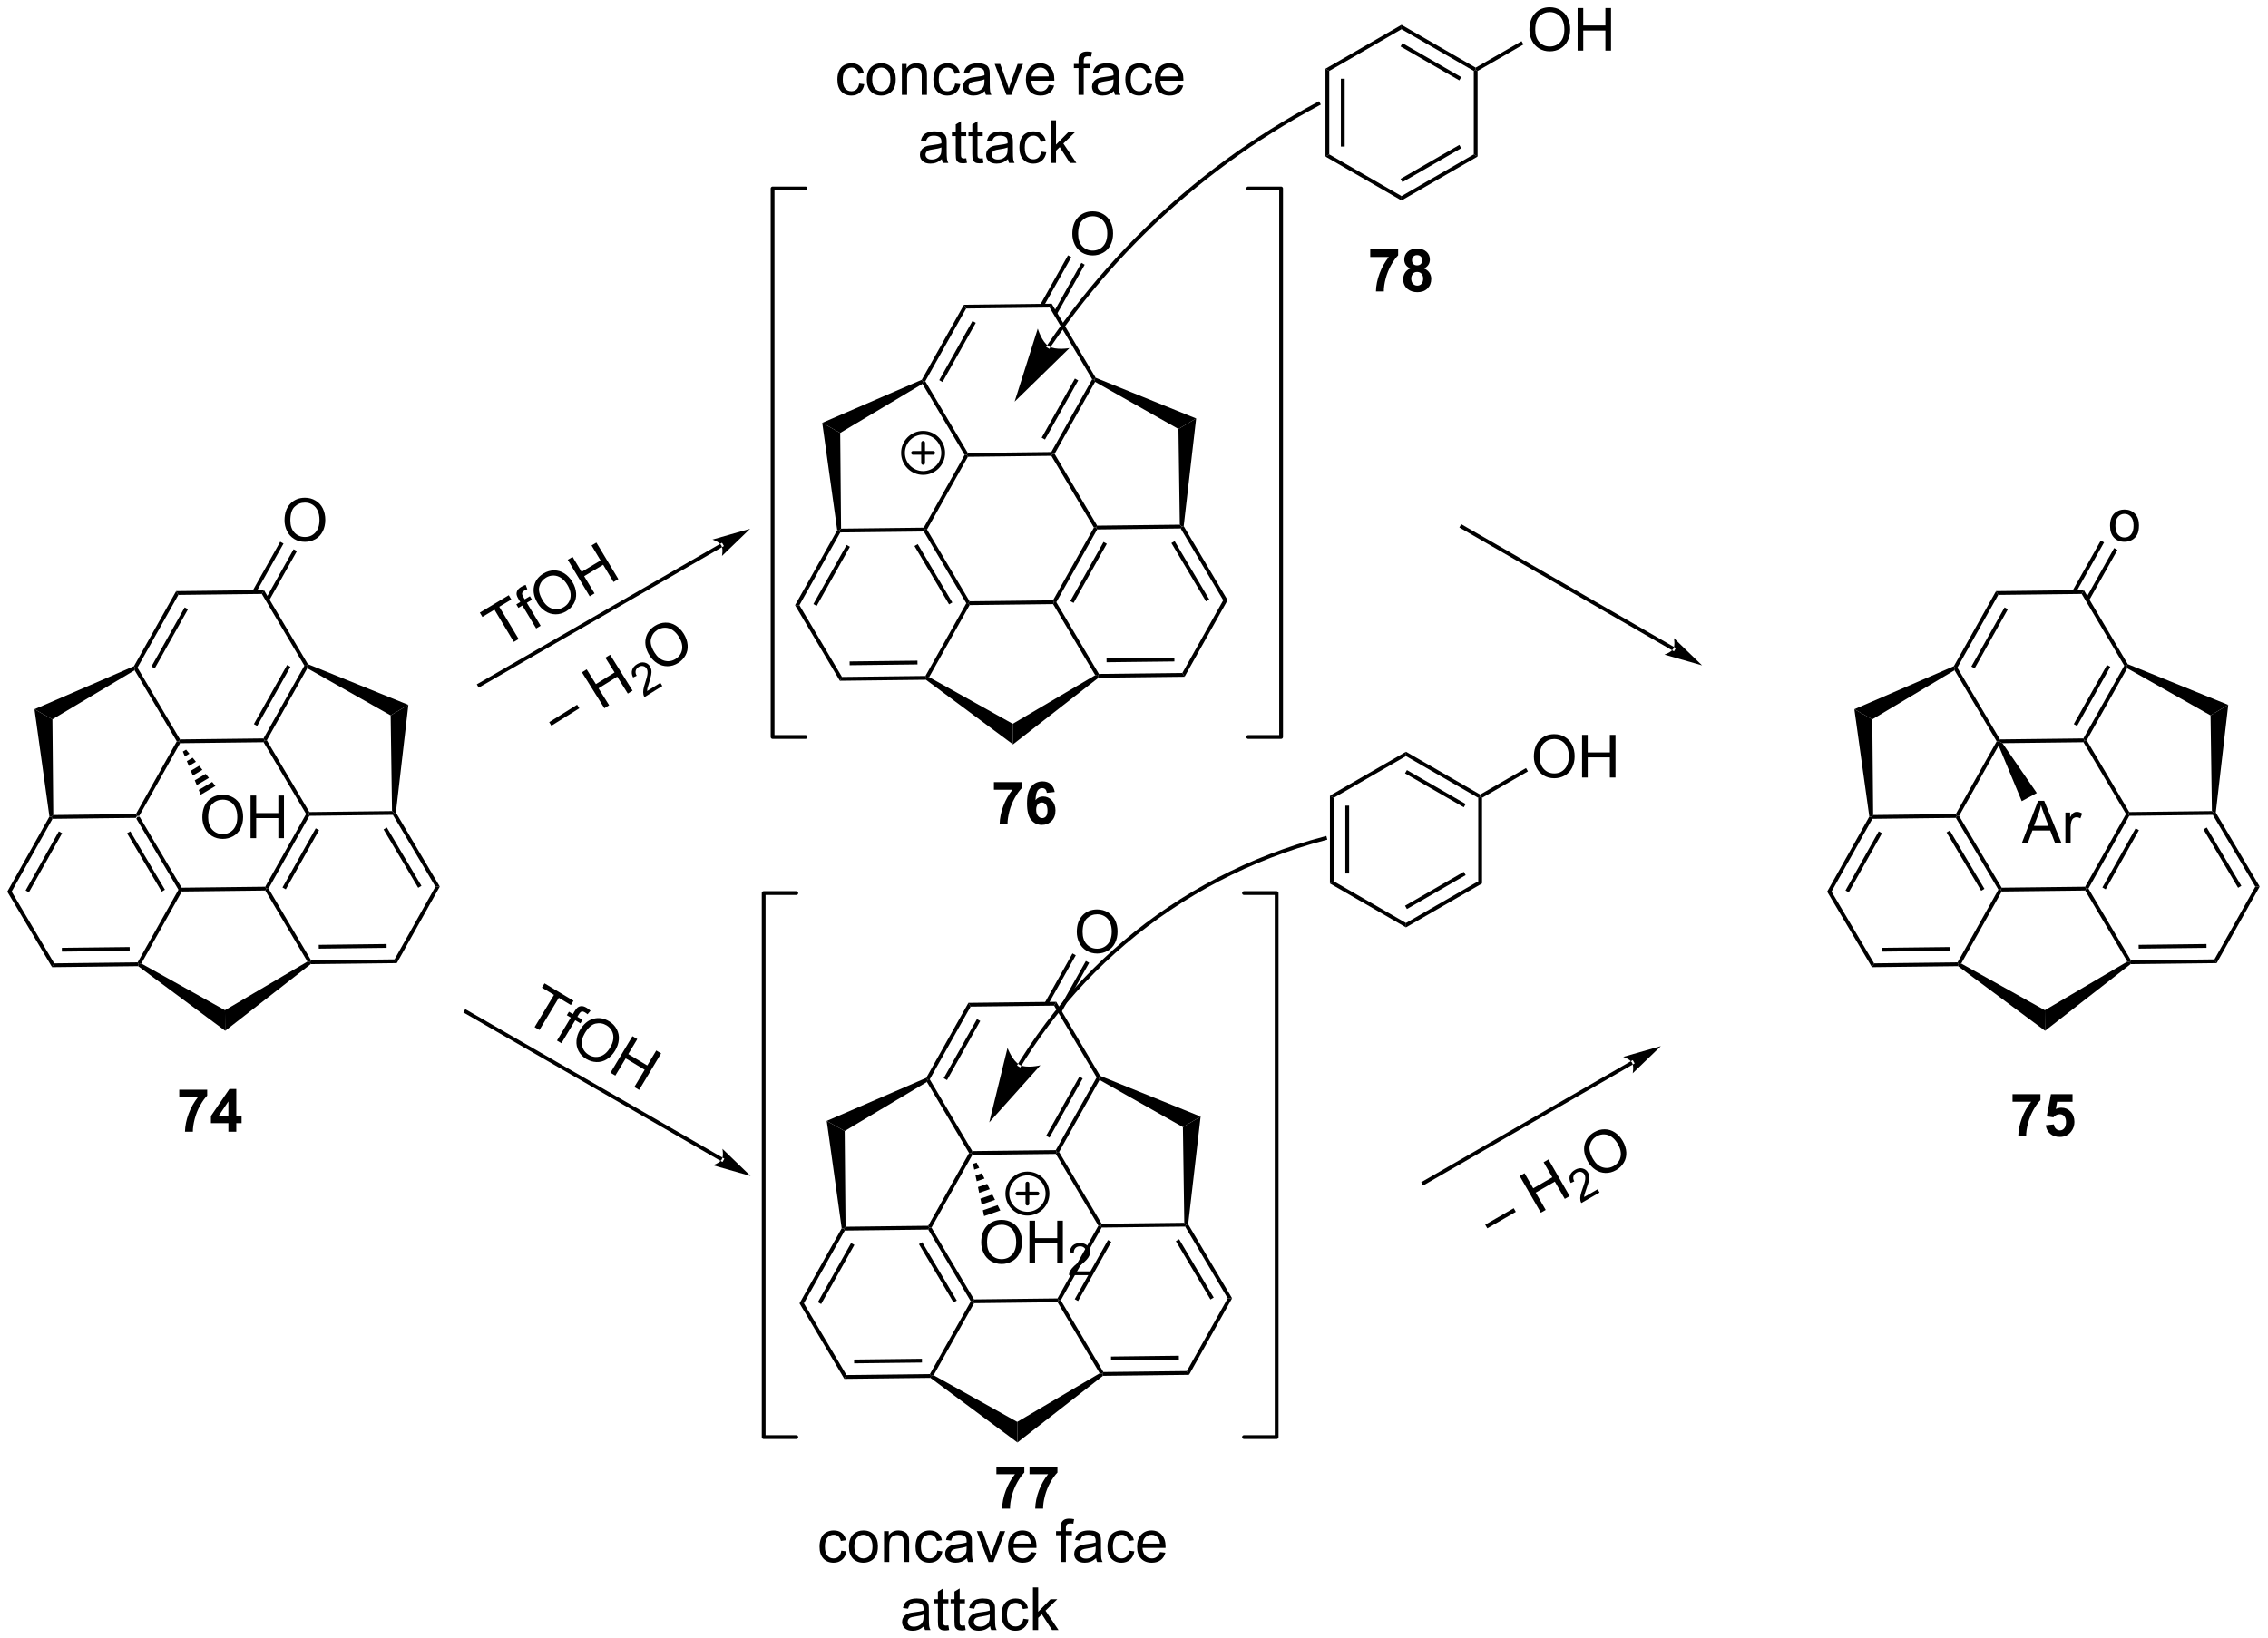 <?xml version="1.0" encoding="UTF-8"?>
<!DOCTYPE svg PUBLIC '-//W3C//DTD SVG 1.0//EN'
          'http://www.w3.org/TR/2001/REC-SVG-20010904/DTD/svg10.dtd'>
<svg stroke-dasharray="none" shape-rendering="auto" xmlns="http://www.w3.org/2000/svg" font-family="'Dialog'" text-rendering="auto" width="836" fill-opacity="1" color-interpolation="auto" color-rendering="auto" preserveAspectRatio="xMidYMid meet" font-size="12px" viewBox="0 0 836 604" fill="black" xmlns:xlink="http://www.w3.org/1999/xlink" stroke="black" image-rendering="auto" stroke-miterlimit="10" stroke-linecap="square" stroke-linejoin="miter" font-style="normal" stroke-width="1" height="604" stroke-dashoffset="0" font-weight="normal" stroke-opacity="1"
><!--Generated by the Batik Graphics2D SVG Generator--><defs id="genericDefs"
  /><g
  ><defs id="defs1"
    ><clipPath clipPathUnits="userSpaceOnUse" id="clipPath1"
      ><path d="M0.633 1.598 L313.977 1.598 L313.977 228.062 L0.633 228.062 L0.633 1.598 Z"
      /></clipPath
      ><clipPath clipPathUnits="userSpaceOnUse" id="clipPath2"
      ><path d="M116.558 161.434 L116.558 381.601 L421.19 381.601 L421.19 161.434 Z"
      /></clipPath
      ><clipPath clipPathUnits="userSpaceOnUse" id="clipPath3"
      ><path d="M180.46 136.737 L63.786 323.445 L322.123 484.879 L438.796 298.171 Z"
      /></clipPath
      ><clipPath clipPathUnits="userSpaceOnUse" id="clipPath4"
      ><path d="M217.495 159.88 L165.998 159.88 L165.998 159.88 L115.943 239.981 L115.943 356.038 L160.799 384.068 L385.12 384.068 L421.805 325.361 L421.805 287.554 Z"
      /></clipPath
      ><clipPath clipPathUnits="userSpaceOnUse" id="clipPath5"
      ><path d="M171.157 139.274 L57.762 327.987 L318.872 484.884 L432.267 296.171 Z"
      /></clipPath
      ><clipPath clipPathUnits="userSpaceOnUse" id="clipPath6"
      ><path d="M205.45 159.88 L158.775 159.88 L115.943 231.162 L115.943 362.947 L151.094 384.068 L379.451 384.068 L421.805 313.581 L421.805 289.885 Z"
      /></clipPath
      ><clipPath clipPathUnits="userSpaceOnUse" id="clipPath7"
      ><path d="M56.022 217.094 L169.417 405.807 L430.527 248.91 L317.132 60.197 Z"
      /></clipPath
      ><clipPath clipPathUnits="userSpaceOnUse" id="clipPath8"
      ><path d="M115.943 181.089 L115.943 316.815 L156.355 384.068 L156.355 384.068 L205.595 384.068 L421.805 254.15 L421.805 234.396 L377.03 159.88 L377.03 159.88 L151.239 159.88 Z"
      /></clipPath
      ><clipPath clipPathUnits="userSpaceOnUse" id="clipPath9"
      ><path d="M226.709 83.36 L116.626 274.031 L380.444 426.345 L490.527 235.675 Z"
      /></clipPath
      ><clipPath clipPathUnits="userSpaceOnUse" id="clipPath10"
      ><path d="M359.245 159.88 L182.53 159.88 L182.53 159.88 L116.626 274.031 L307.218 384.068 L404.852 384.068 L421.805 354.704 L421.805 195.999 Z"
      /></clipPath
      ><clipPath clipPathUnits="userSpaceOnUse" id="clipPath11"
      ><path d="M116.555 161.429 L116.555 381.597 L421.187 381.597 L421.187 161.429 Z"
      /></clipPath
    ></defs
    ><g transform="scale(2.667,2.667) translate(-0.633,-1.598) matrix(1.029,0,0,1.029,-119.259,-164.453)"
    ><path d="M134.826 271.363 L134.97 271.106 L135.265 271.102 L140.985 280.748 L140.841 281.005 L140.546 281.008 ZM133.579 273.321 L138.23 281.163 L138.668 280.902 L134.018 273.061 Z" stroke="none" clip-path="url(#clipPath2)"
    /></g
    ><g transform="matrix(2.743,0,0,2.743,-319.712,-442.802)"
    ><path d="M140.991 281.258 L140.841 281.005 L140.985 280.748 L152.198 280.617 L152.349 280.87 L152.204 281.127 Z" stroke="none" clip-path="url(#clipPath2)"
    /></g
    ><g transform="matrix(2.743,0,0,2.743,-319.712,-442.802)"
    ><path d="M152.643 280.867 L152.349 280.87 L152.198 280.617 L157.692 270.84 L157.986 270.837 L158.137 271.09 ZM154.963 280.967 L159.429 273.019 L158.984 272.769 L154.518 280.717 Z" stroke="none" clip-path="url(#clipPath2)"
    /></g
    ><g transform="matrix(2.743,0,0,2.743,-319.712,-442.802)"
    ><path d="M158.131 270.58 L157.986 270.837 L157.692 270.84 L151.972 261.195 L152.116 260.938 L152.41 260.935 Z" stroke="none" clip-path="url(#clipPath2)"
    /></g
    ><g transform="matrix(2.743,0,0,2.743,-319.712,-442.802)"
    ><path d="M151.966 260.685 L152.116 260.938 L151.972 261.195 L140.758 261.326 L140.608 261.072 L140.752 260.816 Z" stroke="none" clip-path="url(#clipPath2)"
    /></g
    ><g transform="matrix(2.743,0,0,2.743,-319.712,-442.802)"
    ><path d="M140.313 261.076 L140.608 261.072 L140.758 261.326 L135.265 271.102 L134.97 271.106 L134.82 270.852 Z" stroke="none" clip-path="url(#clipPath2)"
    /></g
    ><g transform="matrix(2.743,0,0,2.743,-319.712,-442.802)"
    ><path d="M152.41 260.935 L152.116 260.938 L151.966 260.685 L157.459 250.908 L157.753 250.905 L157.851 251.252 ZM151.118 259.006 L155.584 251.058 L155.139 250.808 L150.673 258.756 Z" stroke="none" clip-path="url(#clipPath2)"
    /></g
    ><g transform="matrix(2.743,0,0,2.743,-319.712,-442.802)"
    ><path d="M157.929 250.701 L157.753 250.905 L157.459 250.908 L151.739 241.263 L152.027 240.749 Z" stroke="none" clip-path="url(#clipPath2)"
    /></g
    ><g transform="matrix(2.743,0,0,2.743,-319.712,-442.802)"
    ><path d="M152.027 240.749 L151.739 241.263 L140.525 241.394 L140.225 240.887 Z" stroke="none" clip-path="url(#clipPath2)"
    /></g
    ><g transform="matrix(2.743,0,0,2.743,-319.712,-442.802)"
    ><path d="M140.225 240.887 L140.525 241.394 L135.032 251.17 L134.738 251.173 L134.557 250.974 ZM141.373 243.073 L136.907 251.021 L137.352 251.271 L141.818 243.323 Z" stroke="none" clip-path="url(#clipPath2)"
    /></g
    ><g transform="matrix(2.743,0,0,2.743,-319.712,-442.802)"
    ><path d="M134.649 251.523 L134.738 251.173 L135.032 251.17 L140.752 260.816 L140.608 261.072 L140.313 261.076 Z" stroke="none" clip-path="url(#clipPath2)"
    /></g
    ><g transform="matrix(2.743,0,0,2.743,-319.712,-442.802)"
    ><path d="M134.82 270.852 L134.97 271.106 L134.826 271.363 L123.613 271.493 L123.463 271.24 L123.715 270.982 Z" stroke="none" clip-path="url(#clipPath2)"
    /></g
    ><g transform="matrix(2.743,0,0,2.743,-319.712,-442.802)"
    ><path d="M123.198 271.189 L123.463 271.24 L123.613 271.493 L118.12 281.27 L117.531 281.277 ZM124.46 273.173 L119.995 281.121 L120.439 281.37 L124.905 273.423 Z" stroke="none" clip-path="url(#clipPath2)"
    /></g
    ><g transform="matrix(2.743,0,0,2.743,-319.712,-442.802)"
    ><path d="M117.531 281.277 L118.12 281.27 L123.84 290.916 L123.551 291.429 Z" stroke="none" clip-path="url(#clipPath2)"
    /></g
    ><g transform="matrix(2.743,0,0,2.743,-319.712,-442.802)"
    ><path d="M123.551 291.429 L123.84 290.916 L135.053 290.785 L135.203 291.038 L135.121 291.294 ZM124.87 289.342 L133.986 289.236 L133.98 288.725 L124.864 288.832 Z" stroke="none" clip-path="url(#clipPath2)"
    /></g
    ><g transform="matrix(2.743,0,0,2.743,-319.712,-442.802)"
    ><path d="M135.551 290.94 L135.203 291.038 L135.053 290.785 L140.546 281.008 L140.841 281.005 L140.991 281.258 Z" stroke="none" clip-path="url(#clipPath2)"
    /></g
    ><g transform="matrix(2.743,0,0,2.743,-319.712,-442.802)"
    ><path d="M152.204 281.127 L152.349 280.87 L152.643 280.867 L158.363 290.512 L158.219 290.769 L157.869 290.68 Z" stroke="none" clip-path="url(#clipPath2)"
    /></g
    ><g transform="matrix(2.743,0,0,2.743,-319.712,-442.802)"
    ><path d="M158.307 291.023 L158.219 290.769 L158.363 290.512 L169.577 290.381 L169.877 290.888 ZM159.394 288.939 L168.51 288.832 L168.504 288.322 L159.388 288.429 Z" stroke="none" clip-path="url(#clipPath2)"
    /></g
    ><g transform="matrix(2.743,0,0,2.743,-319.712,-442.802)"
    ><path d="M169.877 290.888 L169.577 290.381 L175.07 280.605 L175.659 280.598 Z" stroke="none" clip-path="url(#clipPath2)"
    /></g
    ><g transform="matrix(2.743,0,0,2.743,-319.712,-442.802)"
    ><path d="M175.659 280.598 L175.07 280.605 L169.35 270.959 L169.494 270.703 L169.757 270.646 ZM173.192 280.499 L168.542 272.658 L168.103 272.918 L172.753 280.76 Z" stroke="none" clip-path="url(#clipPath2)"
    /></g
    ><g transform="matrix(2.743,0,0,2.743,-319.712,-442.802)"
    ><path d="M169.236 270.45 L169.494 270.703 L169.35 270.959 L158.137 271.09 L157.986 270.837 L158.131 270.58 Z" stroke="none" clip-path="url(#clipPath2)"
    /></g
    ><g transform="matrix(2.743,0,0,2.743,-319.712,-442.802)"
    ><path d="M123.715 270.982 L123.463 271.24 L123.198 271.189 L121.187 256.76 L123.599 258.116 Z" stroke="none" clip-path="url(#clipPath2)"
    /></g
    ><g transform="matrix(2.743,0,0,2.743,-319.712,-442.802)"
    ><path d="M134.557 250.974 L134.738 251.173 L134.649 251.523 L123.599 258.116 L121.187 256.76 Z" stroke="none" clip-path="url(#clipPath2)"
    /></g
    ><g transform="matrix(2.743,0,0,2.743,-319.712,-442.802)"
    ><path d="M135.121 291.294 L135.203 291.038 L135.551 290.94 L146.785 297.213 L146.817 299.98 Z" stroke="none" clip-path="url(#clipPath2)"
    /></g
    ><g transform="matrix(2.743,0,0,2.743,-319.712,-442.802)"
    ><path d="M157.869 290.68 L158.219 290.769 L158.307 291.023 L146.817 299.98 L146.785 297.213 Z" stroke="none" clip-path="url(#clipPath2)"
    /></g
    ><g transform="matrix(2.743,0,0,2.743,-319.712,-442.802)"
    ><path d="M157.851 251.252 L157.753 250.905 L157.929 250.701 L171.431 256.174 L169.051 257.585 Z" stroke="none" clip-path="url(#clipPath2)"
    /></g
    ><g transform="matrix(2.743,0,0,2.743,-319.712,-442.802)"
    ><path d="M169.757 270.646 L169.494 270.703 L169.236 270.45 L169.051 257.585 L171.431 256.174 Z" stroke="none" clip-path="url(#clipPath2)"
    /></g
    ><g transform="matrix(2.743,0,0,2.743,-319.712,-442.802)"
    ><path d="M213.617 234.959 L213.617 234.959 L181.105 253.73 L180.884 253.857 L180.629 253.416 L180.85 253.288 L213.362 234.517 L213.583 234.39 L213.838 234.832 ZM217.356 232.506 L212.299 233.952 C212.299 233.952 213.21 234.255 213.489 234.738 C213.768 235.222 213.575 236.162 213.575 236.162 Z" stroke="none" clip-path="url(#clipPath2)"
    /></g
    ><g transform="matrix(2.743,0,0,2.743,-319.712,-442.802)"
    ><path d="M213.424 317.488 L213.424 317.488 L179.045 297.639 L178.825 297.512 L179.08 297.07 L179.3 297.197 L213.679 317.046 L213.9 317.173 L213.645 317.615 ZM217.418 319.499 L213.637 315.843 C213.637 315.843 213.83 316.784 213.551 317.267 C213.272 317.75 212.361 318.053 212.361 318.053 Z" stroke="none" clip-path="url(#clipPath2)"
    /></g
    ><g transform="matrix(2.743,0,0,2.743,-319.712,-442.802)"
    ><path d="M240.69 232.867 L240.834 232.61 L241.129 232.606 L246.849 242.252 L246.704 242.509 L246.41 242.512 ZM239.443 234.825 L244.093 242.667 L244.532 242.407 L239.882 234.565 Z" stroke="none" clip-path="url(#clipPath2)"
    /></g
    ><g transform="matrix(2.743,0,0,2.743,-319.712,-442.802)"
    ><path d="M246.855 242.762 L246.704 242.509 L246.849 242.252 L258.062 242.121 L258.212 242.374 L258.068 242.631 Z" stroke="none" clip-path="url(#clipPath2)"
    /></g
    ><g transform="matrix(2.743,0,0,2.743,-319.712,-442.802)"
    ><path d="M258.507 242.371 L258.212 242.374 L258.062 242.121 L263.555 232.345 L263.85 232.341 L264 232.595 ZM260.827 242.471 L265.292 234.524 L264.848 234.274 L260.382 242.221 Z" stroke="none" clip-path="url(#clipPath2)"
    /></g
    ><g transform="matrix(2.743,0,0,2.743,-319.712,-442.802)"
    ><path d="M263.994 232.084 L263.85 232.341 L263.555 232.345 L257.835 222.699 L257.979 222.442 L258.274 222.439 Z" stroke="none" clip-path="url(#clipPath2)"
    /></g
    ><g transform="matrix(2.743,0,0,2.743,-319.712,-442.802)"
    ><path d="M257.829 222.189 L257.979 222.442 L257.835 222.699 L246.622 222.83 L246.472 222.577 L246.616 222.32 Z" stroke="none" clip-path="url(#clipPath2)"
    /></g
    ><g transform="matrix(2.743,0,0,2.743,-319.712,-442.802)"
    ><path d="M246.177 222.58 L246.472 222.577 L246.622 222.83 L241.129 232.606 L240.834 232.61 L240.684 232.357 Z" stroke="none" clip-path="url(#clipPath2)"
    /></g
    ><g transform="matrix(2.743,0,0,2.743,-319.712,-442.802)"
    ><path d="M258.274 222.439 L257.979 222.442 L257.829 222.189 L263.322 212.412 L263.617 212.409 L263.714 212.756 ZM256.982 220.51 L261.448 212.562 L261.003 212.312 L256.537 220.26 Z" stroke="none" clip-path="url(#clipPath2)"
    /></g
    ><g transform="matrix(2.743,0,0,2.743,-319.712,-442.802)"
    ><path d="M263.793 212.206 L263.617 212.409 L263.322 212.412 L257.602 202.767 L257.891 202.253 Z" stroke="none" clip-path="url(#clipPath2)"
    /></g
    ><g transform="matrix(2.743,0,0,2.743,-319.712,-442.802)"
    ><path d="M257.891 202.253 L257.602 202.767 L246.389 202.898 L246.089 202.391 Z" stroke="none" clip-path="url(#clipPath2)"
    /></g
    ><g transform="matrix(2.743,0,0,2.743,-319.712,-442.802)"
    ><path d="M246.089 202.391 L246.389 202.898 L240.896 212.674 L240.601 212.678 L240.421 212.478 ZM247.237 204.577 L242.771 212.525 L243.216 212.775 L247.681 204.827 Z" stroke="none" clip-path="url(#clipPath2)"
    /></g
    ><g transform="matrix(2.743,0,0,2.743,-319.712,-442.802)"
    ><path d="M240.512 213.027 L240.601 212.678 L240.896 212.674 L246.616 222.32 L246.472 222.577 L246.177 222.58 Z" stroke="none" clip-path="url(#clipPath2)"
    /></g
    ><g transform="matrix(2.743,0,0,2.743,-319.712,-442.802)"
    ><path d="M240.684 232.357 L240.834 232.61 L240.69 232.867 L229.476 232.998 L229.326 232.744 L229.578 232.486 Z" stroke="none" clip-path="url(#clipPath2)"
    /></g
    ><g transform="matrix(2.743,0,0,2.743,-319.712,-442.802)"
    ><path d="M229.062 232.694 L229.326 232.744 L229.476 232.998 L223.983 242.774 L223.394 242.781 ZM230.324 234.677 L225.858 242.625 L226.303 242.875 L230.769 234.927 Z" stroke="none" clip-path="url(#clipPath2)"
    /></g
    ><g transform="matrix(2.743,0,0,2.743,-319.712,-442.802)"
    ><path d="M223.394 242.781 L223.983 242.774 L229.703 252.42 L229.415 252.933 Z" stroke="none" clip-path="url(#clipPath2)"
    /></g
    ><g transform="matrix(2.743,0,0,2.743,-319.712,-442.802)"
    ><path d="M229.415 252.933 L229.703 252.42 L240.917 252.289 L241.067 252.542 L240.985 252.798 ZM230.734 250.846 L239.85 250.74 L239.844 250.23 L230.728 250.336 Z" stroke="none" clip-path="url(#clipPath2)"
    /></g
    ><g transform="matrix(2.743,0,0,2.743,-319.712,-442.802)"
    ><path d="M241.414 252.445 L241.067 252.542 L240.917 252.289 L246.41 242.512 L246.704 242.509 L246.855 242.762 Z" stroke="none" clip-path="url(#clipPath2)"
    /></g
    ><g transform="matrix(2.743,0,0,2.743,-319.712,-442.802)"
    ><path d="M258.068 242.631 L258.212 242.374 L258.507 242.371 L264.227 252.017 L264.083 252.273 L263.733 252.184 Z" stroke="none" clip-path="url(#clipPath2)"
    /></g
    ><g transform="matrix(2.743,0,0,2.743,-319.712,-442.802)"
    ><path d="M264.171 252.527 L264.083 252.273 L264.227 252.017 L275.44 251.886 L275.741 252.392 ZM265.257 250.443 L274.373 250.337 L274.367 249.826 L265.251 249.933 Z" stroke="none" clip-path="url(#clipPath2)"
    /></g
    ><g transform="matrix(2.743,0,0,2.743,-319.712,-442.802)"
    ><path d="M275.741 252.392 L275.44 251.886 L280.933 242.109 L281.523 242.102 Z" stroke="none" clip-path="url(#clipPath2)"
    /></g
    ><g transform="matrix(2.743,0,0,2.743,-319.712,-442.802)"
    ><path d="M281.523 242.102 L280.933 242.109 L275.213 232.464 L275.358 232.207 L275.621 232.15 ZM279.056 242.003 L274.405 234.162 L273.967 234.422 L278.617 242.264 Z" stroke="none" clip-path="url(#clipPath2)"
    /></g
    ><g transform="matrix(2.743,0,0,2.743,-319.712,-442.802)"
    ><path d="M275.099 231.955 L275.358 232.207 L275.213 232.464 L264 232.595 L263.85 232.341 L263.994 232.084 Z" stroke="none" clip-path="url(#clipPath2)"
    /></g
    ><g transform="matrix(2.743,0,0,2.743,-319.712,-442.802)"
    ><path d="M229.578 232.486 L229.326 232.744 L229.062 232.694 L227.05 218.264 L229.463 219.62 Z" stroke="none" clip-path="url(#clipPath2)"
    /></g
    ><g transform="matrix(2.743,0,0,2.743,-319.712,-442.802)"
    ><path d="M240.421 212.478 L240.601 212.678 L240.512 213.027 L229.463 219.62 L227.05 218.264 Z" stroke="none" clip-path="url(#clipPath2)"
    /></g
    ><g transform="matrix(2.743,0,0,2.743,-319.712,-442.802)"
    ><path d="M240.985 252.798 L241.067 252.542 L241.414 252.445 L252.648 258.717 L252.681 261.484 Z" stroke="none" clip-path="url(#clipPath2)"
    /></g
    ><g transform="matrix(2.743,0,0,2.743,-319.712,-442.802)"
    ><path d="M263.733 252.184 L264.083 252.273 L264.171 252.527 L252.681 261.484 L252.648 258.717 Z" stroke="none" clip-path="url(#clipPath2)"
    /></g
    ><g transform="matrix(2.743,0,0,2.743,-319.712,-442.802)"
    ><path d="M263.714 212.756 L263.617 212.409 L263.793 212.206 L277.295 217.678 L274.915 219.089 Z" stroke="none" clip-path="url(#clipPath2)"
    /></g
    ><g transform="matrix(2.743,0,0,2.743,-319.712,-442.802)"
    ><path d="M275.621 232.15 L275.358 232.207 L275.099 231.955 L274.915 219.089 L277.295 217.678 Z" stroke="none" clip-path="url(#clipPath2)"
    /></g
    ><g transform="matrix(2.743,0,0,2.743,-319.712,-442.802)"
    ><path d="M241.291 326.7 L241.436 326.444 L241.73 326.44 L247.45 336.086 L247.306 336.342 L247.011 336.346 ZM240.044 328.659 L244.695 336.501 L245.133 336.24 L240.483 328.399 Z" stroke="none" clip-path="url(#clipPath2)"
    /></g
    ><g transform="matrix(2.743,0,0,2.743,-319.712,-442.802)"
    ><path d="M247.456 336.596 L247.306 336.342 L247.45 336.086 L258.663 335.955 L258.814 336.208 L258.67 336.465 Z" stroke="none" clip-path="url(#clipPath2)"
    /></g
    ><g transform="matrix(2.743,0,0,2.743,-319.712,-442.802)"
    ><path d="M259.108 336.205 L258.814 336.208 L258.663 335.955 L264.157 326.178 L264.451 326.175 L264.602 326.428 ZM261.428 336.305 L265.894 328.357 L265.449 328.107 L260.983 336.055 Z" stroke="none" clip-path="url(#clipPath2)"
    /></g
    ><g transform="matrix(2.743,0,0,2.743,-319.712,-442.802)"
    ><path d="M264.596 325.918 L264.451 326.175 L264.157 326.178 L258.437 316.533 L258.581 316.276 L258.876 316.272 Z" stroke="none" clip-path="url(#clipPath2)"
    /></g
    ><g transform="matrix(2.743,0,0,2.743,-319.712,-442.802)"
    ><path d="M258.431 316.022 L258.581 316.276 L258.437 316.533 L247.223 316.664 L247.073 316.41 L247.217 316.154 Z" stroke="none" clip-path="url(#clipPath2)"
    /></g
    ><g transform="matrix(2.743,0,0,2.743,-319.712,-442.802)"
    ><path d="M246.779 316.414 L247.073 316.41 L247.223 316.664 L241.73 326.44 L241.436 326.444 L241.285 326.19 Z" stroke="none" clip-path="url(#clipPath2)"
    /></g
    ><g transform="matrix(2.743,0,0,2.743,-319.712,-442.802)"
    ><path d="M258.876 316.272 L258.581 316.276 L258.431 316.022 L263.924 306.246 L264.219 306.243 L264.316 306.59 ZM257.583 314.343 L262.049 306.395 L261.604 306.146 L257.139 314.093 Z" stroke="none" clip-path="url(#clipPath2)"
    /></g
    ><g transform="matrix(2.743,0,0,2.743,-319.712,-442.802)"
    ><path d="M264.395 306.039 L264.219 306.243 L263.924 306.246 L258.204 296.601 L258.493 296.087 Z" stroke="none" clip-path="url(#clipPath2)"
    /></g
    ><g transform="matrix(2.743,0,0,2.743,-319.712,-442.802)"
    ><path d="M258.493 296.087 L258.204 296.601 L246.991 296.731 L246.69 296.225 Z" stroke="none" clip-path="url(#clipPath2)"
    /></g
    ><g transform="matrix(2.743,0,0,2.743,-319.712,-442.802)"
    ><path d="M246.69 296.225 L246.991 296.731 L241.497 306.508 L241.203 306.511 L241.022 306.312 ZM247.838 298.411 L243.372 306.358 L243.817 306.608 L248.283 298.661 Z" stroke="none" clip-path="url(#clipPath2)"
    /></g
    ><g transform="matrix(2.743,0,0,2.743,-319.712,-442.802)"
    ><path d="M241.114 306.861 L241.203 306.511 L241.497 306.508 L247.217 316.154 L247.073 316.41 L246.779 316.414 Z" stroke="none" clip-path="url(#clipPath2)"
    /></g
    ><g transform="matrix(2.743,0,0,2.743,-319.712,-442.802)"
    ><path d="M241.285 326.19 L241.436 326.444 L241.291 326.7 L230.078 326.831 L229.928 326.578 L230.18 326.32 Z" stroke="none" clip-path="url(#clipPath2)"
    /></g
    ><g transform="matrix(2.743,0,0,2.743,-319.712,-442.802)"
    ><path d="M229.664 326.527 L229.928 326.578 L230.078 326.831 L224.585 336.608 L223.996 336.615 ZM230.925 328.51 L226.46 336.458 L226.905 336.708 L231.37 328.76 Z" stroke="none" clip-path="url(#clipPath2)"
    /></g
    ><g transform="matrix(2.743,0,0,2.743,-319.712,-442.802)"
    ><path d="M223.996 336.615 L224.585 336.608 L230.305 346.253 L230.016 346.767 Z" stroke="none" clip-path="url(#clipPath2)"
    /></g
    ><g transform="matrix(2.743,0,0,2.743,-319.712,-442.802)"
    ><path d="M230.016 346.767 L230.305 346.253 L241.518 346.122 L241.668 346.376 L241.586 346.632 ZM231.335 344.68 L240.451 344.574 L240.445 344.063 L231.329 344.17 Z" stroke="none" clip-path="url(#clipPath2)"
    /></g
    ><g transform="matrix(2.743,0,0,2.743,-319.712,-442.802)"
    ><path d="M242.016 346.278 L241.668 346.376 L241.518 346.122 L247.011 336.346 L247.306 336.342 L247.456 336.596 Z" stroke="none" clip-path="url(#clipPath2)"
    /></g
    ><g transform="matrix(2.743,0,0,2.743,-319.712,-442.802)"
    ><path d="M258.67 336.465 L258.814 336.208 L259.108 336.205 L264.828 345.85 L264.684 346.107 L264.334 346.018 Z" stroke="none" clip-path="url(#clipPath2)"
    /></g
    ><g transform="matrix(2.743,0,0,2.743,-319.712,-442.802)"
    ><path d="M264.772 346.361 L264.684 346.107 L264.828 345.85 L276.042 345.719 L276.342 346.226 ZM265.859 344.277 L274.975 344.17 L274.969 343.66 L265.853 343.767 Z" stroke="none" clip-path="url(#clipPath2)"
    /></g
    ><g transform="matrix(2.743,0,0,2.743,-319.712,-442.802)"
    ><path d="M276.342 346.226 L276.042 345.719 L281.535 335.943 L282.124 335.936 Z" stroke="none" clip-path="url(#clipPath2)"
    /></g
    ><g transform="matrix(2.743,0,0,2.743,-319.712,-442.802)"
    ><path d="M282.124 335.936 L281.535 335.943 L275.815 326.297 L275.959 326.04 L276.222 325.983 ZM279.657 335.837 L275.007 327.996 L274.568 328.256 L279.218 336.097 Z" stroke="none" clip-path="url(#clipPath2)"
    /></g
    ><g transform="matrix(2.743,0,0,2.743,-319.712,-442.802)"
    ><path d="M275.701 325.788 L275.959 326.04 L275.815 326.297 L264.602 326.428 L264.451 326.175 L264.596 325.918 Z" stroke="none" clip-path="url(#clipPath2)"
    /></g
    ><g transform="matrix(2.743,0,0,2.743,-319.712,-442.802)"
    ><path d="M230.18 326.32 L229.928 326.578 L229.664 326.527 L227.652 312.098 L230.064 313.454 Z" stroke="none" clip-path="url(#clipPath2)"
    /></g
    ><g transform="matrix(2.743,0,0,2.743,-319.712,-442.802)"
    ><path d="M241.022 306.312 L241.203 306.511 L241.114 306.861 L230.064 313.454 L227.652 312.098 Z" stroke="none" clip-path="url(#clipPath2)"
    /></g
    ><g transform="matrix(2.743,0,0,2.743,-319.712,-442.802)"
    ><path d="M241.586 346.632 L241.668 346.376 L242.016 346.278 L253.25 352.551 L253.282 355.318 Z" stroke="none" clip-path="url(#clipPath2)"
    /></g
    ><g transform="matrix(2.743,0,0,2.743,-319.712,-442.802)"
    ><path d="M264.334 346.018 L264.684 346.107 L264.772 346.361 L253.282 355.318 L253.25 352.551 Z" stroke="none" clip-path="url(#clipPath2)"
    /></g
    ><g transform="matrix(2.743,0,0,2.743,-319.712,-442.802)"
    ><path d="M264.316 306.59 L264.219 306.243 L264.395 306.039 L277.896 311.511 L275.516 312.923 Z" stroke="none" clip-path="url(#clipPath2)"
    /></g
    ><g transform="matrix(2.743,0,0,2.743,-319.712,-442.802)"
    ><path d="M276.222 325.983 L275.959 326.04 L275.701 325.788 L275.516 312.923 L277.896 311.511 Z" stroke="none" clip-path="url(#clipPath2)"
    /></g
    ><g transform="matrix(2.743,0,0,2.743,-319.712,-442.802)"
    ><path d="M294.672 170.671 L295.182 170.966 L295.182 182.18 L294.672 182.474 ZM296.744 172.014 L296.744 181.131 L297.254 181.131 L297.254 172.014 Z" stroke="none" clip-path="url(#clipPath2)"
    /></g
    ><g transform="matrix(2.743,0,0,2.743,-319.712,-442.802)"
    ><path d="M294.672 182.474 L295.182 182.18 L304.894 187.787 L304.894 188.376 Z" stroke="none" clip-path="url(#clipPath2)"
    /></g
    ><g transform="matrix(2.743,0,0,2.743,-319.712,-442.802)"
    ><path d="M304.894 188.376 L304.894 187.787 L314.606 182.18 L315.116 182.474 ZM305.022 185.91 L312.917 181.352 L312.662 180.91 L304.766 185.468 Z" stroke="none" clip-path="url(#clipPath2)"
    /></g
    ><g transform="matrix(2.743,0,0,2.743,-319.712,-442.802)"
    ><path d="M315.116 182.474 L314.606 182.18 L314.606 170.966 L314.861 170.818 L315.116 170.966 Z" stroke="none" clip-path="url(#clipPath2)"
    /></g
    ><g transform="matrix(2.743,0,0,2.743,-319.712,-442.802)"
    ><path d="M314.861 170.524 L314.861 170.818 L314.606 170.966 L304.894 165.359 L304.894 164.769 ZM312.917 171.793 L305.022 167.235 L304.766 167.677 L312.662 172.235 Z" stroke="none" clip-path="url(#clipPath2)"
    /></g
    ><g transform="matrix(2.743,0,0,2.743,-319.712,-442.802)"
    ><path d="M304.894 164.769 L304.894 165.359 L295.182 170.966 L294.672 170.671 Z" stroke="none" clip-path="url(#clipPath2)"
    /></g
    ><g transform="matrix(2.743,0,0,2.743,-319.712,-442.802)"
    ><path d="M322.081 165.445 Q322.081 164.018 322.847 163.213 Q323.612 162.406 324.823 162.406 Q325.615 162.406 326.25 162.786 Q326.888 163.164 327.222 163.841 Q327.558 164.518 327.558 165.377 Q327.558 166.25 327.206 166.937 Q326.854 167.625 326.209 167.979 Q325.565 168.333 324.818 168.333 Q324.011 168.333 323.373 167.942 Q322.737 167.549 322.409 166.875 Q322.081 166.197 322.081 165.445 ZM322.862 165.455 Q322.862 166.492 323.417 167.088 Q323.974 167.682 324.815 167.682 Q325.67 167.682 326.222 167.08 Q326.776 166.479 326.776 165.375 Q326.776 164.674 326.539 164.153 Q326.302 163.632 325.847 163.346 Q325.394 163.057 324.826 163.057 Q324.021 163.057 323.44 163.612 Q322.862 164.164 322.862 165.455 ZM328.556 168.234 L328.556 162.507 L329.314 162.507 L329.314 164.859 L332.291 164.859 L332.291 162.507 L333.048 162.507 L333.048 168.234 L332.291 168.234 L332.291 165.534 L329.314 165.534 L329.314 168.234 L328.556 168.234 Z" stroke="none" clip-path="url(#clipPath2)"
    /></g
    ><g transform="matrix(2.743,0,0,2.743,-319.712,-442.802)"
    ><path d="M315.116 170.966 L314.861 170.818 L314.861 170.524 L321.024 166.965 L321.279 167.407 Z" stroke="none" clip-path="url(#clipPath2)"
    /></g
    ><g stroke-width="0.51" transform="matrix(2.743,0,0,2.743,-319.712,-442.802)" stroke-linejoin="round" stroke-linecap="round"
    ><path fill="none" d="M284.286 260.49 L288.71 260.49 L288.71 186.763 L284.286 186.763" clip-path="url(#clipPath2)"
    /></g
    ><g stroke-width="0.51" transform="matrix(2.743,0,0,2.743,-319.712,-442.802)" stroke-linejoin="round" stroke-linecap="round"
    ><path fill="none" d="M224.801 186.763 L220.377 186.763 L220.377 260.49 L224.801 260.49" clip-path="url(#clipPath2)"
    /></g
    ><g transform="matrix(2.743,0,0,2.743,-319.712,-442.802)"
    ><path d="M257.269 207.837 L257.269 207.837 C257.269 207.837 257.269 207.837 257.269 207.837 L257.269 207.837 C257.269 207.838 257.274 207.829 257.282 207.819 L257.486 207.972 L257.275 207.829 C257.296 207.797 257.317 207.766 257.338 207.734 L257.55 207.878 L257.338 207.735 C257.381 207.672 257.424 207.609 257.466 207.547 L257.677 207.69 L257.466 207.547 C257.808 207.046 258.154 206.548 258.503 206.054 L258.503 206.054 C259.204 205.066 259.921 204.091 260.655 203.13 L260.858 203.284 L260.655 203.13 C263.591 199.284 266.794 195.659 270.239 192.279 L270.239 192.279 C277.128 185.519 284.981 179.742 293.586 175.155 L293.811 175.035 L294.051 175.486 L293.825 175.606 C285.264 180.169 277.45 185.917 270.596 192.643 L270.417 192.461 L270.596 192.643 C267.169 196.006 263.981 199.613 261.06 203.439 L261.06 203.439 C260.33 204.396 259.616 205.366 258.92 206.349 L258.712 206.202 L258.92 206.349 C258.572 206.841 258.228 207.336 257.888 207.834 L257.888 207.834 C257.845 207.896 257.803 207.959 257.761 208.021 L257.761 208.021 C257.74 208.052 257.718 208.083 257.697 208.115 L257.69 208.125 C257.697 208.115 257.702 208.107 257.702 208.107 L257.702 208.107 C257.702 208.107 257.702 208.107 257.702 208.107 L257.567 208.324 L257.134 208.054 ZM252.899 215.422 L260.271 208.217 C260.271 208.217 258.418 208.544 257.486 207.971 C256.555 207.397 256.013 205.596 256.013 205.596 Z" stroke="none" clip-path="url(#clipPath2)"
    /></g
    ><g transform="matrix(2.743,0,0,2.743,-319.712,-442.802)"
    ><path d="M341.287 248.853 L341.287 248.853 L312.888 232.457 L312.667 232.33 L312.922 231.888 L313.143 232.016 L341.542 248.411 L341.763 248.539 L341.508 248.981 ZM345.281 250.865 L341.5 247.209 C341.5 247.209 341.693 248.149 341.414 248.632 C341.135 249.116 340.224 249.418 340.224 249.418 Z" stroke="none" clip-path="url(#clipPath2)"
    /></g
    ><g transform="matrix(2.743,0,0,2.743,-319.712,-442.802)"
    ><path d="M336.003 304.495 L336.003 304.495 L308.019 320.652 L307.798 320.78 L307.543 320.338 L307.764 320.21 L335.748 304.053 L335.969 303.925 L336.224 304.367 ZM339.742 302.042 L334.686 303.488 C334.686 303.488 335.597 303.791 335.876 304.274 C336.155 304.757 335.961 305.697 335.961 305.697 Z" stroke="none" clip-path="url(#clipPath2)"
    /></g
    ><g transform="matrix(2.743,0,0,2.743,-319.712,-442.802)"
    ><path d="M379.385 271.363 L379.53 271.106 L379.824 271.102 L385.544 280.748 L385.4 281.005 L385.105 281.008 ZM378.139 273.321 L382.789 281.163 L383.228 280.902 L378.577 273.061 Z" stroke="none" clip-path="url(#clipPath2)"
    /></g
    ><g transform="matrix(2.743,0,0,2.743,-319.712,-442.802)"
    ><path d="M385.55 281.258 L385.4 281.005 L385.544 280.748 L396.758 280.617 L396.908 280.87 L396.764 281.127 Z" stroke="none" clip-path="url(#clipPath2)"
    /></g
    ><g transform="matrix(2.743,0,0,2.743,-319.712,-442.802)"
    ><path d="M397.202 280.867 L396.908 280.87 L396.758 280.617 L402.251 270.84 L402.545 270.837 L402.696 271.09 ZM399.522 280.967 L403.988 273.019 L403.543 272.769 L399.077 280.717 Z" stroke="none" clip-path="url(#clipPath2)"
    /></g
    ><g transform="matrix(2.743,0,0,2.743,-319.712,-442.802)"
    ><path d="M402.69 270.58 L402.545 270.837 L402.251 270.84 L396.531 261.195 L396.675 260.938 L396.97 260.935 Z" stroke="none" clip-path="url(#clipPath2)"
    /></g
    ><g transform="matrix(2.743,0,0,2.743,-319.712,-442.802)"
    ><path d="M396.525 260.685 L396.675 260.938 L396.531 261.195 L385.647 261.322 L385.167 261.072 L385.312 260.816 Z" stroke="none" clip-path="url(#clipPath2)"
    /></g
    ><g transform="matrix(2.743,0,0,2.743,-319.712,-442.802)"
    ><path d="M384.873 261.076 L385.167 261.072 L385.134 261.653 L379.824 271.102 L379.53 271.106 L379.379 270.852 Z" stroke="none" clip-path="url(#clipPath2)"
    /></g
    ><g transform="matrix(2.743,0,0,2.743,-319.712,-442.802)"
    ><path d="M396.97 260.935 L396.675 260.938 L396.525 260.685 L402.018 250.908 L402.313 250.905 L402.41 251.252 ZM395.677 259.006 L400.143 251.058 L399.698 250.808 L395.233 258.756 Z" stroke="none" clip-path="url(#clipPath2)"
    /></g
    ><g transform="matrix(2.743,0,0,2.743,-319.712,-442.802)"
    ><path d="M402.489 250.701 L402.313 250.905 L402.018 250.908 L396.298 241.263 L396.587 240.749 Z" stroke="none" clip-path="url(#clipPath2)"
    /></g
    ><g transform="matrix(2.743,0,0,2.743,-319.712,-442.802)"
    ><path d="M396.587 240.749 L396.298 241.263 L385.085 241.394 L384.784 240.887 Z" stroke="none" clip-path="url(#clipPath2)"
    /></g
    ><g transform="matrix(2.743,0,0,2.743,-319.712,-442.802)"
    ><path d="M384.784 240.887 L385.085 241.394 L379.591 251.17 L379.297 251.173 L379.116 250.974 ZM385.932 243.073 L381.466 251.021 L381.911 251.271 L386.377 243.323 Z" stroke="none" clip-path="url(#clipPath2)"
    /></g
    ><g transform="matrix(2.743,0,0,2.743,-319.712,-442.802)"
    ><path d="M379.208 251.523 L379.297 251.173 L379.591 251.17 L385.312 260.816 L385.167 261.072 L384.873 261.076 Z" stroke="none" clip-path="url(#clipPath2)"
    /></g
    ><g transform="matrix(2.743,0,0,2.743,-319.712,-442.802)"
    ><path d="M379.379 270.852 L379.53 271.106 L379.385 271.363 L368.172 271.493 L368.022 271.24 L368.274 270.982 Z" stroke="none" clip-path="url(#clipPath2)"
    /></g
    ><g transform="matrix(2.743,0,0,2.743,-319.712,-442.802)"
    ><path d="M367.758 271.189 L368.022 271.24 L368.172 271.493 L362.679 281.27 L362.09 281.277 ZM369.019 273.173 L364.554 281.121 L364.998 281.37 L369.464 273.423 Z" stroke="none" clip-path="url(#clipPath2)"
    /></g
    ><g transform="matrix(2.743,0,0,2.743,-319.712,-442.802)"
    ><path d="M362.09 281.277 L362.679 281.27 L368.399 290.916 L368.11 291.429 Z" stroke="none" clip-path="url(#clipPath2)"
    /></g
    ><g transform="matrix(2.743,0,0,2.743,-319.712,-442.802)"
    ><path d="M368.11 291.429 L368.399 290.916 L379.612 290.785 L379.762 291.038 L379.68 291.294 ZM369.429 289.342 L378.545 289.236 L378.539 288.725 L369.423 288.832 Z" stroke="none" clip-path="url(#clipPath2)"
    /></g
    ><g transform="matrix(2.743,0,0,2.743,-319.712,-442.802)"
    ><path d="M380.11 290.94 L379.762 291.038 L379.612 290.785 L385.105 281.008 L385.4 281.005 L385.55 281.258 Z" stroke="none" clip-path="url(#clipPath2)"
    /></g
    ><g transform="matrix(2.743,0,0,2.743,-319.712,-442.802)"
    ><path d="M396.764 281.127 L396.908 280.87 L397.202 280.867 L402.922 290.512 L402.778 290.769 L402.428 290.68 Z" stroke="none" clip-path="url(#clipPath2)"
    /></g
    ><g transform="matrix(2.743,0,0,2.743,-319.712,-442.802)"
    ><path d="M402.866 291.023 L402.778 290.769 L402.922 290.512 L414.136 290.381 L414.436 290.888 ZM403.953 288.939 L413.069 288.832 L413.063 288.322 L403.947 288.429 Z" stroke="none" clip-path="url(#clipPath2)"
    /></g
    ><g transform="matrix(2.743,0,0,2.743,-319.712,-442.802)"
    ><path d="M414.436 290.888 L414.136 290.381 L419.629 280.605 L420.218 280.598 Z" stroke="none" clip-path="url(#clipPath2)"
    /></g
    ><g transform="matrix(2.743,0,0,2.743,-319.712,-442.802)"
    ><path d="M420.218 280.598 L419.629 280.605 L413.909 270.959 L414.053 270.703 L414.316 270.646 ZM417.751 280.499 L413.101 272.658 L412.662 272.918 L417.312 280.76 Z" stroke="none" clip-path="url(#clipPath2)"
    /></g
    ><g transform="matrix(2.743,0,0,2.743,-319.712,-442.802)"
    ><path d="M413.795 270.45 L414.053 270.703 L413.909 270.959 L402.696 271.09 L402.545 270.837 L402.69 270.58 Z" stroke="none" clip-path="url(#clipPath2)"
    /></g
    ><g transform="matrix(2.743,0,0,2.743,-319.712,-442.802)"
    ><path d="M368.274 270.982 L368.022 271.24 L367.758 271.189 L365.746 256.76 L368.158 258.116 Z" stroke="none" clip-path="url(#clipPath2)"
    /></g
    ><g transform="matrix(2.743,0,0,2.743,-319.712,-442.802)"
    ><path d="M379.116 250.974 L379.297 251.173 L379.208 251.523 L368.158 258.116 L365.746 256.76 Z" stroke="none" clip-path="url(#clipPath2)"
    /></g
    ><g transform="matrix(2.743,0,0,2.743,-319.712,-442.802)"
    ><path d="M379.68 291.294 L379.762 291.038 L380.11 290.94 L391.344 297.213 L391.376 299.98 Z" stroke="none" clip-path="url(#clipPath2)"
    /></g
    ><g transform="matrix(2.743,0,0,2.743,-319.712,-442.802)"
    ><path d="M402.428 290.68 L402.778 290.769 L402.866 291.023 L391.376 299.98 L391.344 297.213 Z" stroke="none" clip-path="url(#clipPath2)"
    /></g
    ><g transform="matrix(2.743,0,0,2.743,-319.712,-442.802)"
    ><path d="M402.41 251.252 L402.313 250.905 L402.489 250.701 L415.99 256.174 L413.61 257.585 Z" stroke="none" clip-path="url(#clipPath2)"
    /></g
    ><g transform="matrix(2.743,0,0,2.743,-319.712,-442.802)"
    ><path d="M414.316 270.646 L414.053 270.703 L413.795 270.45 L413.61 257.585 L415.99 256.174 Z" stroke="none" clip-path="url(#clipPath2)"
    /></g
    ><g transform="matrix(2.743,0,0,2.743,-319.712,-442.802)"
    ><path d="M295.272 268.375 L295.782 268.67 L295.782 279.884 L295.272 280.178 ZM297.343 269.718 L297.343 278.835 L297.853 278.835 L297.853 269.718 Z" stroke="none" clip-path="url(#clipPath2)"
    /></g
    ><g transform="matrix(2.743,0,0,2.743,-319.712,-442.802)"
    ><path d="M295.272 280.178 L295.782 279.884 L305.493 285.491 L305.493 286.08 Z" stroke="none" clip-path="url(#clipPath2)"
    /></g
    ><g transform="matrix(2.743,0,0,2.743,-319.712,-442.802)"
    ><path d="M305.493 286.08 L305.493 285.491 L315.205 279.884 L315.715 280.178 ZM305.621 283.614 L313.516 279.056 L313.261 278.614 L305.366 283.172 Z" stroke="none" clip-path="url(#clipPath2)"
    /></g
    ><g transform="matrix(2.743,0,0,2.743,-319.712,-442.802)"
    ><path d="M315.715 280.178 L315.205 279.884 L315.205 268.67 L315.46 268.522 L315.715 268.67 Z" stroke="none" clip-path="url(#clipPath2)"
    /></g
    ><g transform="matrix(2.743,0,0,2.743,-319.712,-442.802)"
    ><path d="M315.46 268.228 L315.46 268.522 L315.205 268.67 L305.493 263.062 L305.493 262.473 ZM313.516 269.497 L305.621 264.939 L305.366 265.381 L313.261 269.939 Z" stroke="none" clip-path="url(#clipPath2)"
    /></g
    ><g transform="matrix(2.743,0,0,2.743,-319.712,-442.802)"
    ><path d="M305.493 262.473 L305.493 263.062 L295.782 268.67 L295.272 268.375 Z" stroke="none" clip-path="url(#clipPath2)"
    /></g
    ><g transform="matrix(2.743,0,0,2.743,-319.712,-442.802)"
    ><path d="M322.68 263.149 Q322.68 261.722 323.446 260.917 Q324.212 260.11 325.423 260.11 Q326.214 260.11 326.85 260.49 Q327.488 260.868 327.821 261.545 Q328.157 262.222 328.157 263.081 Q328.157 263.953 327.805 264.641 Q327.454 265.328 326.808 265.683 Q326.165 266.037 325.417 266.037 Q324.61 266.037 323.972 265.646 Q323.337 265.253 323.009 264.578 Q322.68 263.901 322.68 263.149 ZM323.462 263.159 Q323.462 264.196 324.016 264.792 Q324.574 265.386 325.415 265.386 Q326.269 265.386 326.821 264.784 Q327.376 264.183 327.376 263.078 Q327.376 262.378 327.139 261.857 Q326.902 261.336 326.446 261.05 Q325.993 260.761 325.425 260.761 Q324.62 260.761 324.04 261.315 Q323.462 261.868 323.462 263.159 ZM329.156 265.938 L329.156 260.211 L329.913 260.211 L329.913 262.563 L332.89 262.563 L332.89 260.211 L333.648 260.211 L333.648 265.938 L332.89 265.938 L332.89 263.237 L329.913 263.237 L329.913 265.938 L329.156 265.938 Z" stroke="none" clip-path="url(#clipPath2)"
    /></g
    ><g transform="matrix(2.743,0,0,2.743,-319.712,-442.802)"
    ><path d="M315.715 268.67 L315.46 268.522 L315.46 268.228 L321.623 264.669 L321.879 265.111 Z" stroke="none" clip-path="url(#clipPath2)"
    /></g
    ><g stroke-width="0.51" transform="matrix(2.743,0,0,2.743,-319.712,-442.802)" stroke-linejoin="round" stroke-linecap="round"
    ><path fill="none" d="M283.723 354.597 L288.111 354.597 L288.111 281.469 L283.723 281.469" clip-path="url(#clipPath2)"
    /></g
    ><g stroke-width="0.51" transform="matrix(2.743,0,0,2.743,-319.712,-442.802)" stroke-linejoin="round" stroke-linecap="round"
    ><path fill="none" d="M223.566 281.469 L219.178 281.469 L219.178 354.597 L223.566 354.597" clip-path="url(#clipPath2)"
    /></g
    ><g transform="matrix(2.743,0,0,2.743,-319.712,-442.802)"
    ><path d="M253.356 304.426 L253.356 304.426 C253.356 304.426 253.357 304.425 253.357 304.425 L253.357 304.425 C253.357 304.425 253.357 304.425 253.357 304.425 L253.357 304.425 C253.357 304.425 253.357 304.425 253.356 304.426 L253.357 304.425 C253.357 304.425 253.357 304.425 253.357 304.425 L253.357 304.425 C253.357 304.425 253.357 304.425 253.357 304.425 L253.357 304.425 C253.357 304.424 253.357 304.424 253.358 304.423 L253.358 304.423 C253.358 304.423 253.358 304.422 253.358 304.422 L253.359 304.422 C253.361 304.418 253.364 304.414 253.366 304.41 L253.584 304.543 L253.366 304.41 C253.371 304.401 253.377 304.392 253.382 304.384 L253.382 304.384 C253.403 304.349 253.424 304.315 253.445 304.281 L253.445 304.281 C253.487 304.213 253.529 304.145 253.571 304.077 L253.788 304.211 L253.571 304.077 C253.656 303.94 253.741 303.805 253.827 303.669 L254.042 303.805 L253.827 303.669 C254.168 303.127 254.518 302.59 254.874 302.058 L255.086 302.2 L254.874 302.058 C255.586 300.995 256.327 299.954 257.095 298.936 L257.095 298.936 C260.168 294.864 263.676 291.158 267.547 287.882 L267.547 287.882 C275.289 281.328 284.483 276.49 294.544 273.86 L294.791 273.796 L294.92 274.289 L294.673 274.354 C284.687 276.964 275.561 281.766 267.877 288.271 L267.712 288.076 L267.877 288.271 C264.034 291.524 260.552 295.201 257.502 299.243 L257.299 299.09 L257.502 299.243 C256.74 300.254 256.005 301.287 255.298 302.342 L255.298 302.342 C254.944 302.87 254.597 303.403 254.258 303.941 L254.258 303.941 C254.173 304.075 254.089 304.21 254.005 304.346 L254.005 304.346 C253.963 304.413 253.921 304.481 253.879 304.549 L253.662 304.415 L253.879 304.549 C253.858 304.583 253.838 304.617 253.817 304.651 L253.599 304.517 L253.817 304.651 C253.812 304.659 253.806 304.667 253.802 304.676 L253.802 304.676 C253.799 304.68 253.796 304.685 253.793 304.689 L253.576 304.555 L253.793 304.689 C253.793 304.689 253.793 304.689 253.793 304.689 L253.793 304.689 C253.793 304.689 253.793 304.689 253.793 304.69 L253.793 304.69 C253.793 304.69 253.792 304.69 253.792 304.691 L253.792 304.691 C253.792 304.692 253.792 304.692 253.791 304.692 L253.574 304.559 L253.792 304.692 C253.791 304.692 253.791 304.693 253.791 304.693 L253.791 304.693 C253.791 304.693 253.791 304.693 253.791 304.693 L253.791 304.693 C253.791 304.693 253.791 304.693 253.791 304.692 L253.658 304.91 L253.223 304.644 ZM249.492 312.296 L256.369 304.618 C256.369 304.618 254.542 305.067 253.575 304.557 C252.607 304.047 251.947 302.285 251.947 302.285 Z" stroke="none" clip-path="url(#clipPath2)"
    /></g
    ><g transform="matrix(2.326,-1.454,1.454,2.326,-618.536,-55.752)"
    ><path d="M191.56 258.752 L191.56 258.188 L195.983 258.188 L195.983 258.752 L191.56 258.752 ZM198.843 260.53 L198.843 254.839 L199.596 254.839 L199.596 257.176 L202.554 257.176 L202.554 254.839 L203.307 254.839 L203.307 260.53 L202.554 260.53 L202.554 257.846 L199.596 257.846 L199.596 260.53 L198.843 260.53 Z" stroke="none" clip-path="url(#clipPath4)"
    /></g
    ><g transform="matrix(2.326,-1.454,1.454,2.326,-618.536,-55.752)"
    ><path d="M207.028 261.615 L207.028 262.12 L204.205 262.12 Q204.2 261.93 204.268 261.755 Q204.374 261.468 204.611 261.188 Q204.85 260.909 205.298 260.542 Q205.993 259.971 206.238 259.637 Q206.482 259.303 206.482 259.007 Q206.482 258.696 206.259 258.483 Q206.038 258.267 205.679 258.267 Q205.3 258.267 205.073 258.494 Q204.846 258.721 204.844 259.123 L204.304 259.069 Q204.361 258.465 204.722 258.151 Q205.083 257.834 205.69 257.834 Q206.305 257.834 206.663 258.176 Q207.022 258.515 207.022 259.018 Q207.022 259.274 206.917 259.523 Q206.812 259.769 206.567 260.043 Q206.325 260.317 205.76 260.794 Q205.288 261.19 205.155 261.332 Q205.021 261.474 204.933 261.615 L207.028 261.615 Z" stroke="none" clip-path="url(#clipPath4)"
    /></g
    ><g transform="matrix(2.326,-1.454,1.454,2.326,-618.536,-55.752)"
    ><path d="M207.747 257.758 Q207.747 256.34 208.508 255.54 Q209.269 254.738 210.472 254.738 Q211.259 254.738 211.891 255.116 Q212.525 255.491 212.856 256.164 Q213.19 256.837 213.19 257.691 Q213.19 258.558 212.84 259.241 Q212.491 259.924 211.849 260.276 Q211.21 260.628 210.467 260.628 Q209.665 260.628 209.031 260.24 Q208.4 259.849 208.073 259.179 Q207.747 258.506 207.747 257.758 ZM208.524 257.769 Q208.524 258.798 209.075 259.391 Q209.629 259.981 210.465 259.981 Q211.314 259.981 211.862 259.383 Q212.413 258.786 212.413 257.688 Q212.413 256.992 212.178 256.474 Q211.942 255.957 211.489 255.672 Q211.039 255.385 210.475 255.385 Q209.675 255.385 209.098 255.936 Q208.524 256.485 208.524 257.769 Z" stroke="none" clip-path="url(#clipPath4)"
    /></g
    ><g transform="matrix(2.351,-1.413,1.413,2.351,-599.191,-85.651)"
    ><path d="M185.883 248.817 L185.883 243.765 L183.995 243.765 L183.995 243.09 L188.534 243.09 L188.534 243.765 L186.641 243.765 L186.641 248.817 L185.883 248.817 ZM189.389 248.817 L189.389 245.215 L188.769 245.215 L188.769 244.669 L189.389 244.669 L189.389 244.226 Q189.389 243.809 189.465 243.606 Q189.566 243.333 189.821 243.163 Q190.077 242.992 190.538 242.992 Q190.834 242.992 191.194 243.062 L191.09 243.677 Q190.871 243.637 190.676 243.637 Q190.355 243.637 190.223 243.775 Q190.09 243.911 190.09 244.286 L190.09 244.669 L190.897 244.669 L190.897 245.215 L190.09 245.215 L190.09 248.817 L189.389 248.817 ZM191.305 246.028 Q191.305 244.601 192.07 243.796 Q192.836 242.989 194.047 242.989 Q194.839 242.989 195.474 243.369 Q196.112 243.747 196.445 244.424 Q196.781 245.101 196.781 245.96 Q196.781 246.833 196.43 247.52 Q196.078 248.208 195.432 248.562 Q194.789 248.916 194.042 248.916 Q193.234 248.916 192.596 248.525 Q191.961 248.132 191.633 247.458 Q191.305 246.781 191.305 246.028 ZM192.086 246.038 Q192.086 247.075 192.641 247.671 Q193.198 248.265 194.039 248.265 Q194.893 248.265 195.445 247.663 Q196 247.062 196 245.958 Q196 245.257 195.763 244.736 Q195.526 244.215 195.07 243.929 Q194.617 243.64 194.049 243.64 Q193.245 243.64 192.664 244.195 Q192.086 244.747 192.086 246.038 ZM197.78 248.817 L197.78 243.09 L198.538 243.09 L198.538 245.442 L201.514 245.442 L201.514 243.09 L202.272 243.09 L202.272 248.817 L201.514 248.817 L201.514 246.117 L198.538 246.117 L198.538 248.817 L197.78 248.817 Z" stroke="none" clip-path="url(#clipPath6)"
    /></g
    ><g transform="matrix(2.351,1.413,-1.413,2.351,174.991,-589.58)"
    ><path d="M188.743 298.415 L188.743 293.363 L186.855 293.363 L186.855 292.688 L191.394 292.688 L191.394 293.363 L189.501 293.363 L189.501 298.415 L188.743 298.415 ZM192.249 298.415 L192.249 294.813 L191.63 294.813 L191.63 294.266 L192.249 294.266 L192.249 293.824 Q192.249 293.407 192.325 293.204 Q192.426 292.93 192.682 292.761 Q192.937 292.589 193.398 292.589 Q193.695 292.589 194.054 292.659 L193.95 293.274 Q193.731 293.235 193.536 293.235 Q193.215 293.235 193.083 293.373 Q192.95 293.509 192.95 293.884 L192.95 294.266 L193.757 294.266 L193.757 294.813 L192.95 294.813 L192.95 298.415 L192.249 298.415 ZM194.165 295.626 Q194.165 294.199 194.93 293.394 Q195.696 292.587 196.907 292.587 Q197.698 292.587 198.334 292.967 Q198.972 293.344 199.305 294.022 Q199.641 294.699 199.641 295.558 Q199.641 296.43 199.29 297.118 Q198.938 297.805 198.292 298.159 Q197.649 298.514 196.902 298.514 Q196.094 298.514 195.456 298.123 Q194.821 297.73 194.493 297.055 Q194.165 296.378 194.165 295.626 ZM194.946 295.636 Q194.946 296.673 195.501 297.269 Q196.058 297.863 196.899 297.863 Q197.753 297.863 198.305 297.261 Q198.86 296.659 198.86 295.555 Q198.86 294.855 198.623 294.334 Q198.386 293.813 197.93 293.527 Q197.477 293.238 196.91 293.238 Q196.105 293.238 195.524 293.792 Q194.946 294.344 194.946 295.636 ZM200.64 298.415 L200.64 292.688 L201.398 292.688 L201.398 295.04 L204.374 295.04 L204.374 292.688 L205.132 292.688 L205.132 298.415 L204.374 298.415 L204.374 295.714 L201.398 295.714 L201.398 298.415 L200.64 298.415 Z" stroke="none" clip-path="url(#clipPath8)"
    /></g
    ><g transform="matrix(2.376,-1.371,1.371,2.376,-652.865,112.903)"
    ><path d="M317.302 326.177 L317.302 325.613 L321.725 325.613 L321.725 326.177 L317.302 326.177 ZM324.584 327.955 L324.584 322.264 L325.337 322.264 L325.337 324.601 L328.295 324.601 L328.295 322.264 L329.048 322.264 L329.048 327.955 L328.295 327.955 L328.295 325.272 L325.337 325.272 L325.337 327.955 L324.584 327.955 Z" stroke="none" clip-path="url(#clipPath10)"
    /></g
    ><g transform="matrix(2.376,-1.371,1.371,2.376,-652.865,112.903)"
    ><path d="M332.769 329.041 L332.769 329.545 L329.947 329.545 Q329.941 329.355 330.009 329.18 Q330.116 328.893 330.353 328.614 Q330.592 328.334 331.04 327.967 Q331.735 327.397 331.979 327.063 Q332.224 326.729 332.224 326.432 Q332.224 326.121 332.001 325.908 Q331.779 325.692 331.42 325.692 Q331.042 325.692 330.815 325.92 Q330.588 326.147 330.586 326.548 L330.046 326.494 Q330.103 325.89 330.464 325.576 Q330.825 325.26 331.432 325.26 Q332.047 325.26 332.404 325.601 Q332.764 325.941 332.764 326.444 Q332.764 326.7 332.659 326.948 Q332.554 327.195 332.309 327.468 Q332.067 327.742 331.502 328.219 Q331.03 328.615 330.896 328.757 Q330.762 328.899 330.675 329.041 L332.769 329.041 Z" stroke="none" clip-path="url(#clipPath10)"
    /></g
    ><g transform="matrix(2.376,-1.371,1.371,2.376,-652.865,112.903)"
    ><path d="M333.489 325.184 Q333.489 323.765 334.25 322.966 Q335.011 322.163 336.214 322.163 Q337.001 322.163 337.632 322.541 Q338.266 322.917 338.598 323.589 Q338.932 324.262 338.932 325.116 Q338.932 325.983 338.582 326.666 Q338.233 327.35 337.591 327.702 Q336.952 328.053 336.209 328.053 Q335.407 328.053 334.773 327.665 Q334.141 327.275 333.815 326.604 Q333.489 325.932 333.489 325.184 ZM334.266 325.194 Q334.266 326.224 334.817 326.817 Q335.371 327.407 336.207 327.407 Q337.055 327.407 337.604 326.809 Q338.155 326.211 338.155 325.114 Q338.155 324.418 337.92 323.9 Q337.684 323.382 337.231 323.098 Q336.781 322.81 336.217 322.81 Q335.417 322.81 334.84 323.362 Q334.266 323.91 334.266 325.194 Z" stroke="none" clip-path="url(#clipPath10)"
    /></g
    ><g transform="matrix(2.743,0,0,2.743,-319.703,-442.79)"
    ><path d="M232.003 172.654 L232.696 172.745 Q232.582 173.459 232.115 173.865 Q231.649 174.269 230.97 174.269 Q230.118 174.269 229.6 173.712 Q229.082 173.154 229.082 172.115 Q229.082 171.443 229.303 170.941 Q229.527 170.435 229.982 170.185 Q230.438 169.933 230.972 169.933 Q231.649 169.933 232.079 170.274 Q232.509 170.615 232.628 171.245 L231.946 171.35 Q231.847 170.933 231.6 170.722 Q231.352 170.511 231.001 170.511 Q230.47 170.511 230.136 170.891 Q229.805 171.272 229.805 172.097 Q229.805 172.933 230.126 173.313 Q230.446 173.691 230.962 173.691 Q231.376 173.691 231.652 173.438 Q231.93 173.183 232.003 172.654 ZM233.035 172.1 Q233.035 170.948 233.675 170.394 Q234.212 169.933 234.98 169.933 Q235.837 169.933 236.378 170.493 Q236.923 171.053 236.923 172.042 Q236.923 172.842 236.68 173.303 Q236.441 173.761 235.982 174.016 Q235.524 174.269 234.98 174.269 Q234.11 174.269 233.571 173.712 Q233.035 173.152 233.035 172.1 ZM233.759 172.1 Q233.759 172.897 234.105 173.295 Q234.454 173.691 234.98 173.691 Q235.503 173.691 235.85 173.292 Q236.199 172.894 236.199 172.076 Q236.199 171.308 235.85 170.912 Q235.501 170.514 234.98 170.514 Q234.454 170.514 234.105 170.91 Q233.759 171.303 233.759 172.1 ZM237.747 174.175 L237.747 170.027 L238.38 170.027 L238.38 170.615 Q238.835 169.933 239.7 169.933 Q240.075 169.933 240.387 170.068 Q240.703 170.201 240.859 170.42 Q241.015 170.639 241.078 170.941 Q241.117 171.136 241.117 171.623 L241.117 174.175 L240.413 174.175 L240.413 171.652 Q240.413 171.222 240.33 171.008 Q240.25 170.795 240.041 170.67 Q239.833 170.542 239.552 170.542 Q239.101 170.542 238.775 170.829 Q238.45 171.113 238.45 171.91 L238.45 174.175 L237.747 174.175 ZM244.902 172.654 L245.595 172.745 Q245.48 173.459 245.014 173.865 Q244.548 174.269 243.868 174.269 Q243.016 174.269 242.498 173.712 Q241.98 173.154 241.98 172.115 Q241.98 171.443 242.201 170.941 Q242.425 170.435 242.881 170.185 Q243.337 169.933 243.871 169.933 Q244.548 169.933 244.977 170.274 Q245.407 170.615 245.527 171.245 L244.845 171.35 Q244.746 170.933 244.498 170.722 Q244.251 170.511 243.899 170.511 Q243.368 170.511 243.035 170.891 Q242.704 171.272 242.704 172.097 Q242.704 172.933 243.024 173.313 Q243.345 173.691 243.86 173.691 Q244.274 173.691 244.55 173.438 Q244.829 173.183 244.902 172.654 ZM248.902 173.662 Q248.511 173.995 248.149 174.133 Q247.79 174.269 247.376 174.269 Q246.691 174.269 246.324 173.935 Q245.957 173.6 245.957 173.081 Q245.957 172.777 246.095 172.524 Q246.235 172.272 246.459 172.12 Q246.683 171.967 246.964 171.889 Q247.173 171.834 247.589 171.785 Q248.441 171.683 248.845 171.542 Q248.847 171.397 248.847 171.357 Q248.847 170.928 248.649 170.753 Q248.378 170.514 247.847 170.514 Q247.352 170.514 247.115 170.688 Q246.878 170.863 246.766 171.303 L246.079 171.209 Q246.173 170.769 246.386 170.498 Q246.602 170.225 247.009 170.079 Q247.415 169.933 247.949 169.933 Q248.48 169.933 248.811 170.058 Q249.144 170.183 249.3 170.373 Q249.457 170.56 249.519 170.85 Q249.555 171.029 249.555 171.498 L249.555 172.435 Q249.555 173.417 249.6 173.678 Q249.644 173.935 249.777 174.175 L249.042 174.175 Q248.933 173.956 248.902 173.662 ZM248.845 172.092 Q248.462 172.248 247.696 172.357 Q247.261 172.42 247.082 172.498 Q246.902 172.576 246.803 172.727 Q246.707 172.878 246.707 173.06 Q246.707 173.342 246.92 173.529 Q247.134 173.717 247.542 173.717 Q247.949 173.717 248.264 173.54 Q248.582 173.363 248.73 173.053 Q248.845 172.816 248.845 172.35 L248.845 172.092 ZM251.796 174.175 L250.218 170.027 L250.96 170.027 L251.851 172.511 Q251.997 172.912 252.117 173.347 Q252.21 173.019 252.38 172.558 L253.302 170.027 L254.023 170.027 L252.453 174.175 L251.796 174.175 ZM257.484 172.839 L258.21 172.928 Q258.038 173.566 257.572 173.917 Q257.109 174.269 256.387 174.269 Q255.476 174.269 254.942 173.709 Q254.411 173.147 254.411 172.136 Q254.411 171.089 254.95 170.511 Q255.489 169.933 256.348 169.933 Q257.179 169.933 257.705 170.501 Q258.234 171.066 258.234 172.092 Q258.234 172.154 258.231 172.279 L255.137 172.279 Q255.177 172.964 255.523 173.329 Q255.872 173.691 256.39 173.691 Q256.778 173.691 257.051 173.488 Q257.325 173.285 257.484 172.839 ZM255.177 171.701 L257.492 171.701 Q257.445 171.178 257.226 170.917 Q256.89 170.511 256.356 170.511 Q255.872 170.511 255.541 170.837 Q255.21 171.16 255.177 171.701 ZM261.484 174.175 L261.484 170.573 L260.864 170.573 L260.864 170.027 L261.484 170.027 L261.484 169.584 Q261.484 169.167 261.559 168.964 Q261.661 168.691 261.916 168.522 Q262.171 168.35 262.632 168.35 Q262.929 168.35 263.288 168.42 L263.184 169.035 Q262.966 168.995 262.77 168.995 Q262.45 168.995 262.317 169.133 Q262.184 169.269 262.184 169.644 L262.184 170.027 L262.992 170.027 L262.992 170.573 L262.184 170.573 L262.184 174.175 L261.484 174.175 ZM266.245 173.662 Q265.855 173.995 265.493 174.133 Q265.134 174.269 264.719 174.269 Q264.035 174.269 263.667 173.935 Q263.3 173.6 263.3 173.081 Q263.3 172.777 263.438 172.524 Q263.579 172.272 263.803 172.12 Q264.027 171.967 264.308 171.889 Q264.516 171.834 264.933 171.785 Q265.785 171.683 266.188 171.542 Q266.191 171.397 266.191 171.357 Q266.191 170.928 265.993 170.753 Q265.722 170.514 265.191 170.514 Q264.696 170.514 264.459 170.688 Q264.222 170.863 264.11 171.303 L263.423 171.209 Q263.516 170.769 263.73 170.498 Q263.946 170.225 264.352 170.079 Q264.759 169.933 265.292 169.933 Q265.824 169.933 266.154 170.058 Q266.488 170.183 266.644 170.373 Q266.8 170.56 266.863 170.85 Q266.899 171.029 266.899 171.498 L266.899 172.435 Q266.899 173.417 266.943 173.678 Q266.988 173.935 267.12 174.175 L266.386 174.175 Q266.277 173.956 266.245 173.662 ZM266.188 172.092 Q265.805 172.248 265.04 172.357 Q264.605 172.42 264.425 172.498 Q264.245 172.576 264.147 172.727 Q264.05 172.878 264.05 173.06 Q264.05 173.342 264.264 173.529 Q264.477 173.717 264.886 173.717 Q265.292 173.717 265.608 173.54 Q265.925 173.363 266.074 173.053 Q266.188 172.816 266.188 172.35 L266.188 172.092 ZM270.695 172.654 L271.387 172.745 Q271.273 173.459 270.807 173.865 Q270.341 174.269 269.661 174.269 Q268.809 174.269 268.291 173.712 Q267.773 173.154 267.773 172.115 Q267.773 171.443 267.994 170.941 Q268.218 170.435 268.674 170.185 Q269.13 169.933 269.663 169.933 Q270.341 169.933 270.77 170.274 Q271.2 170.615 271.32 171.245 L270.637 171.35 Q270.538 170.933 270.291 170.722 Q270.044 170.511 269.692 170.511 Q269.161 170.511 268.828 170.891 Q268.497 171.272 268.497 172.097 Q268.497 172.933 268.817 173.313 Q269.137 173.691 269.653 173.691 Q270.067 173.691 270.343 173.438 Q270.622 173.183 270.695 172.654 ZM274.828 172.839 L275.554 172.928 Q275.382 173.566 274.916 173.917 Q274.453 174.269 273.731 174.269 Q272.82 174.269 272.286 173.709 Q271.755 173.147 271.755 172.136 Q271.755 171.089 272.294 170.511 Q272.833 169.933 273.692 169.933 Q274.523 169.933 275.049 170.501 Q275.578 171.066 275.578 172.092 Q275.578 172.154 275.575 172.279 L272.481 172.279 Q272.52 172.964 272.867 173.329 Q273.216 173.691 273.734 173.691 Q274.122 173.691 274.395 173.488 Q274.669 173.285 274.828 172.839 ZM272.52 171.701 L274.835 171.701 Q274.788 171.178 274.57 170.917 Q274.234 170.511 273.7 170.511 Q273.216 170.511 272.885 170.837 Q272.554 171.16 272.52 171.701 Z" stroke="none" clip-path="url(#clipPath11)"
    /></g
    ><g transform="matrix(2.743,0,0,2.743,-319.703,-442.79)"
    ><path d="M243.117 182.812 Q242.726 183.145 242.364 183.283 Q242.005 183.419 241.591 183.419 Q240.906 183.419 240.538 183.085 Q240.171 182.75 240.171 182.231 Q240.171 181.927 240.309 181.674 Q240.45 181.422 240.674 181.27 Q240.898 181.117 241.179 181.039 Q241.387 180.984 241.804 180.935 Q242.656 180.833 243.059 180.692 Q243.062 180.547 243.062 180.507 Q243.062 180.078 242.864 179.903 Q242.593 179.664 242.062 179.664 Q241.567 179.664 241.33 179.838 Q241.093 180.013 240.981 180.453 L240.294 180.359 Q240.387 179.919 240.601 179.648 Q240.817 179.375 241.223 179.229 Q241.63 179.083 242.163 179.083 Q242.695 179.083 243.025 179.208 Q243.359 179.333 243.515 179.523 Q243.671 179.71 243.734 180 Q243.77 180.179 243.77 180.648 L243.77 181.585 Q243.77 182.567 243.815 182.828 Q243.859 183.085 243.992 183.325 L243.257 183.325 Q243.148 183.106 243.117 182.812 ZM243.059 181.242 Q242.677 181.398 241.911 181.507 Q241.476 181.57 241.296 181.648 Q241.117 181.726 241.018 181.877 Q240.921 182.028 240.921 182.21 Q240.921 182.492 241.135 182.679 Q241.348 182.867 241.757 182.867 Q242.163 182.867 242.479 182.69 Q242.796 182.513 242.945 182.203 Q243.059 181.966 243.059 181.5 L243.059 181.242 ZM246.394 182.695 L246.496 183.317 Q246.199 183.38 245.964 183.38 Q245.582 183.38 245.371 183.26 Q245.16 183.138 245.074 182.94 Q244.988 182.742 244.988 182.109 L244.988 179.724 L244.472 179.724 L244.472 179.177 L244.988 179.177 L244.988 178.148 L245.688 177.726 L245.688 179.177 L246.394 179.177 L246.394 179.724 L245.688 179.724 L245.688 182.148 Q245.688 182.45 245.725 182.536 Q245.761 182.622 245.845 182.674 Q245.93 182.724 246.087 182.724 Q246.204 182.724 246.394 182.695 ZM248.617 182.695 L248.718 183.317 Q248.421 183.38 248.187 183.38 Q247.804 183.38 247.593 183.26 Q247.382 183.138 247.296 182.94 Q247.21 182.742 247.21 182.109 L247.21 179.724 L246.695 179.724 L246.695 179.177 L247.21 179.177 L247.21 178.148 L247.911 177.726 L247.911 179.177 L248.617 179.177 L248.617 179.724 L247.911 179.724 L247.911 182.148 Q247.911 182.45 247.947 182.536 Q247.984 182.622 248.067 182.674 Q248.153 182.724 248.309 182.724 Q248.427 182.724 248.617 182.695 ZM252.011 182.812 Q251.621 183.145 251.259 183.283 Q250.899 183.419 250.485 183.419 Q249.8 183.419 249.433 183.085 Q249.066 182.75 249.066 182.231 Q249.066 181.927 249.204 181.674 Q249.345 181.422 249.569 181.27 Q249.792 181.117 250.074 181.039 Q250.282 180.984 250.699 180.935 Q251.55 180.833 251.954 180.692 Q251.957 180.547 251.957 180.507 Q251.957 180.078 251.759 179.903 Q251.488 179.664 250.957 179.664 Q250.462 179.664 250.225 179.838 Q249.988 180.013 249.876 180.453 L249.188 180.359 Q249.282 179.919 249.496 179.648 Q249.712 179.375 250.118 179.229 Q250.524 179.083 251.058 179.083 Q251.589 179.083 251.92 179.208 Q252.253 179.333 252.41 179.523 Q252.566 179.71 252.628 180 Q252.665 180.179 252.665 180.648 L252.665 181.585 Q252.665 182.567 252.709 182.828 Q252.753 183.085 252.886 183.325 L252.152 183.325 Q252.042 183.106 252.011 182.812 ZM251.954 181.242 Q251.571 181.398 250.805 181.507 Q250.371 181.57 250.191 181.648 Q250.011 181.726 249.912 181.877 Q249.816 182.028 249.816 182.21 Q249.816 182.492 250.029 182.679 Q250.243 182.867 250.652 182.867 Q251.058 182.867 251.373 182.69 Q251.691 182.513 251.839 182.203 Q251.954 181.966 251.954 181.5 L251.954 181.242 ZM256.46 181.804 L257.153 181.895 Q257.038 182.609 256.572 183.015 Q256.106 183.419 255.427 183.419 Q254.575 183.419 254.057 182.862 Q253.538 182.304 253.538 181.265 Q253.538 180.593 253.76 180.091 Q253.984 179.585 254.44 179.335 Q254.895 179.083 255.429 179.083 Q256.106 179.083 256.536 179.424 Q256.966 179.765 257.085 180.395 L256.403 180.5 Q256.304 180.083 256.057 179.872 Q255.809 179.661 255.458 179.661 Q254.927 179.661 254.593 180.041 Q254.262 180.422 254.262 181.247 Q254.262 182.083 254.583 182.463 Q254.903 182.841 255.419 182.841 Q255.833 182.841 256.109 182.588 Q256.387 182.333 256.46 181.804 ZM257.757 183.325 L257.757 177.599 L258.46 177.599 L258.46 180.864 L260.125 179.177 L261.036 179.177 L259.45 180.716 L261.195 183.325 L260.328 183.325 L258.958 181.203 L258.46 181.679 L258.46 183.325 L257.757 183.325 Z" stroke="none" clip-path="url(#clipPath11)"
    /></g
    ><g transform="matrix(2.743,0,0,2.743,-319.703,-442.79)"
    ><path d="M229.606 369.86 L230.298 369.951 Q230.184 370.665 229.718 371.071 Q229.251 371.475 228.572 371.475 Q227.72 371.475 227.202 370.917 Q226.684 370.36 226.684 369.321 Q226.684 368.649 226.905 368.147 Q227.129 367.641 227.585 367.391 Q228.041 367.139 228.574 367.139 Q229.251 367.139 229.681 367.48 Q230.111 367.821 230.231 368.451 L229.548 368.555 Q229.449 368.139 229.202 367.928 Q228.955 367.717 228.603 367.717 Q228.072 367.717 227.738 368.097 Q227.408 368.477 227.408 369.303 Q227.408 370.139 227.728 370.519 Q228.048 370.897 228.564 370.897 Q228.978 370.897 229.254 370.644 Q229.533 370.389 229.606 369.86 ZM230.637 369.305 Q230.637 368.154 231.278 367.6 Q231.814 367.139 232.582 367.139 Q233.439 367.139 233.981 367.699 Q234.525 368.259 234.525 369.248 Q234.525 370.048 234.283 370.509 Q234.043 370.967 233.585 371.222 Q233.126 371.475 232.582 371.475 Q231.712 371.475 231.173 370.917 Q230.637 370.358 230.637 369.305 ZM231.361 369.305 Q231.361 370.102 231.707 370.501 Q232.056 370.897 232.582 370.897 Q233.106 370.897 233.452 370.498 Q233.801 370.1 233.801 369.282 Q233.801 368.514 233.452 368.118 Q233.103 367.719 232.582 367.719 Q232.056 367.719 231.707 368.115 Q231.361 368.509 231.361 369.305 ZM235.349 371.381 L235.349 367.233 L235.982 367.233 L235.982 367.821 Q236.438 367.139 237.302 367.139 Q237.677 367.139 237.99 367.274 Q238.305 367.407 238.461 367.626 Q238.617 367.844 238.68 368.147 Q238.719 368.342 238.719 368.829 L238.719 371.381 L238.016 371.381 L238.016 368.858 Q238.016 368.428 237.933 368.214 Q237.852 368.001 237.643 367.876 Q237.435 367.748 237.154 367.748 Q236.703 367.748 236.378 368.034 Q236.052 368.318 236.052 369.115 L236.052 371.381 L235.349 371.381 ZM242.504 369.86 L243.197 369.951 Q243.082 370.665 242.616 371.071 Q242.15 371.475 241.47 371.475 Q240.619 371.475 240.101 370.917 Q239.582 370.36 239.582 369.321 Q239.582 368.649 239.804 368.147 Q240.028 367.641 240.483 367.391 Q240.939 367.139 241.473 367.139 Q242.15 367.139 242.58 367.48 Q243.009 367.821 243.129 368.451 L242.447 368.555 Q242.348 368.139 242.101 367.928 Q241.853 367.717 241.501 367.717 Q240.97 367.717 240.637 368.097 Q240.306 368.477 240.306 369.303 Q240.306 370.139 240.626 370.519 Q240.947 370.897 241.462 370.897 Q241.876 370.897 242.153 370.644 Q242.431 370.389 242.504 369.86 ZM246.504 370.868 Q246.113 371.201 245.751 371.339 Q245.392 371.475 244.978 371.475 Q244.293 371.475 243.926 371.141 Q243.559 370.805 243.559 370.287 Q243.559 369.983 243.697 369.73 Q243.837 369.477 244.061 369.326 Q244.285 369.173 244.567 369.094 Q244.775 369.04 245.192 368.99 Q246.043 368.889 246.447 368.748 Q246.449 368.602 246.449 368.563 Q246.449 368.134 246.251 367.959 Q245.981 367.719 245.449 367.719 Q244.955 367.719 244.718 367.894 Q244.481 368.068 244.369 368.509 L243.681 368.415 Q243.775 367.975 243.988 367.704 Q244.205 367.43 244.611 367.284 Q245.017 367.139 245.551 367.139 Q246.082 367.139 246.413 367.264 Q246.746 367.389 246.903 367.579 Q247.059 367.766 247.121 368.055 Q247.158 368.235 247.158 368.704 L247.158 369.641 Q247.158 370.623 247.202 370.884 Q247.246 371.141 247.379 371.381 L246.645 371.381 Q246.535 371.162 246.504 370.868 ZM246.447 369.298 Q246.064 369.454 245.298 369.563 Q244.863 369.626 244.684 369.704 Q244.504 369.782 244.405 369.933 Q244.309 370.084 244.309 370.266 Q244.309 370.548 244.522 370.735 Q244.736 370.923 245.145 370.923 Q245.551 370.923 245.866 370.745 Q246.184 370.568 246.332 370.259 Q246.447 370.022 246.447 369.555 L246.447 369.298 ZM249.399 371.381 L247.821 367.233 L248.563 367.233 L249.453 369.717 Q249.599 370.118 249.719 370.553 Q249.813 370.225 249.982 369.764 L250.904 367.233 L251.625 367.233 L250.055 371.381 L249.399 371.381 ZM255.086 370.045 L255.813 370.134 Q255.641 370.772 255.175 371.123 Q254.711 371.475 253.99 371.475 Q253.078 371.475 252.544 370.915 Q252.013 370.352 252.013 369.342 Q252.013 368.295 252.552 367.717 Q253.091 367.139 253.951 367.139 Q254.781 367.139 255.308 367.706 Q255.836 368.272 255.836 369.298 Q255.836 369.36 255.833 369.485 L252.74 369.485 Q252.779 370.17 253.125 370.534 Q253.474 370.897 253.992 370.897 Q254.38 370.897 254.654 370.693 Q254.927 370.49 255.086 370.045 ZM252.779 368.907 L255.094 368.907 Q255.047 368.384 254.828 368.123 Q254.492 367.717 253.958 367.717 Q253.474 367.717 253.143 368.042 Q252.813 368.365 252.779 368.907 ZM259.086 371.381 L259.086 367.779 L258.466 367.779 L258.466 367.233 L259.086 367.233 L259.086 366.79 Q259.086 366.373 259.162 366.17 Q259.263 365.897 259.518 365.727 Q259.774 365.555 260.235 365.555 Q260.531 365.555 260.891 365.626 L260.787 366.24 Q260.568 366.201 260.373 366.201 Q260.052 366.201 259.92 366.339 Q259.787 366.475 259.787 366.85 L259.787 367.233 L260.594 367.233 L260.594 367.779 L259.787 367.779 L259.787 371.381 L259.086 371.381 ZM263.848 370.868 Q263.457 371.201 263.095 371.339 Q262.736 371.475 262.322 371.475 Q261.637 371.475 261.27 371.141 Q260.903 370.805 260.903 370.287 Q260.903 369.983 261.041 369.73 Q261.181 369.477 261.405 369.326 Q261.629 369.173 261.91 369.094 Q262.119 369.04 262.535 368.99 Q263.387 368.889 263.791 368.748 Q263.793 368.602 263.793 368.563 Q263.793 368.134 263.595 367.959 Q263.324 367.719 262.793 367.719 Q262.298 367.719 262.061 367.894 Q261.824 368.068 261.712 368.509 L261.025 368.415 Q261.119 367.975 261.332 367.704 Q261.548 367.43 261.955 367.284 Q262.361 367.139 262.895 367.139 Q263.426 367.139 263.757 367.264 Q264.09 367.389 264.246 367.579 Q264.403 367.766 264.465 368.055 Q264.502 368.235 264.502 368.704 L264.502 369.641 Q264.502 370.623 264.546 370.884 Q264.59 371.141 264.723 371.381 L263.988 371.381 Q263.879 371.162 263.848 370.868 ZM263.791 369.298 Q263.408 369.454 262.642 369.563 Q262.207 369.626 262.028 369.704 Q261.848 369.782 261.749 369.933 Q261.653 370.084 261.653 370.266 Q261.653 370.548 261.866 370.735 Q262.08 370.923 262.488 370.923 Q262.895 370.923 263.21 370.745 Q263.528 370.568 263.676 370.259 Q263.791 370.022 263.791 369.555 L263.791 369.298 ZM268.297 369.86 L268.99 369.951 Q268.875 370.665 268.409 371.071 Q267.943 371.475 267.263 371.475 Q266.412 371.475 265.893 370.917 Q265.375 370.36 265.375 369.321 Q265.375 368.649 265.597 368.147 Q265.82 367.641 266.276 367.391 Q266.732 367.139 267.266 367.139 Q267.943 367.139 268.373 367.48 Q268.802 367.821 268.922 368.451 L268.24 368.555 Q268.141 368.139 267.893 367.928 Q267.646 367.717 267.295 367.717 Q266.763 367.717 266.43 368.097 Q266.099 368.477 266.099 369.303 Q266.099 370.139 266.42 370.519 Q266.74 370.897 267.255 370.897 Q267.67 370.897 267.945 370.644 Q268.224 370.389 268.297 369.86 ZM272.43 370.045 L273.156 370.134 Q272.985 370.772 272.518 371.123 Q272.055 371.475 271.334 371.475 Q270.422 371.475 269.888 370.915 Q269.357 370.352 269.357 369.342 Q269.357 368.295 269.896 367.717 Q270.435 367.139 271.295 367.139 Q272.125 367.139 272.651 367.706 Q273.18 368.272 273.18 369.298 Q273.18 369.36 273.177 369.485 L270.084 369.485 Q270.123 370.17 270.469 370.534 Q270.818 370.897 271.336 370.897 Q271.724 370.897 271.998 370.693 Q272.271 370.49 272.43 370.045 ZM270.123 368.907 L272.438 368.907 Q272.391 368.384 272.172 368.123 Q271.836 367.717 271.302 367.717 Q270.818 367.717 270.487 368.042 Q270.156 368.365 270.123 368.907 Z" stroke="none" clip-path="url(#clipPath11)"
    /></g
    ><g transform="matrix(2.743,0,0,2.743,-319.703,-442.79)"
    ><path d="M240.719 380.018 Q240.328 380.351 239.966 380.489 Q239.607 380.625 239.193 380.625 Q238.508 380.625 238.141 380.291 Q237.774 379.955 237.774 379.437 Q237.774 379.132 237.912 378.88 Q238.052 378.627 238.276 378.476 Q238.5 378.323 238.781 378.244 Q238.99 378.19 239.406 378.14 Q240.258 378.039 240.662 377.898 Q240.664 377.752 240.664 377.713 Q240.664 377.284 240.466 377.109 Q240.196 376.869 239.664 376.869 Q239.169 376.869 238.933 377.044 Q238.696 377.218 238.583 377.659 L237.896 377.565 Q237.99 377.125 238.203 376.854 Q238.419 376.58 238.826 376.435 Q239.232 376.289 239.766 376.289 Q240.297 376.289 240.628 376.414 Q240.961 376.539 241.117 376.729 Q241.274 376.916 241.336 377.205 Q241.373 377.385 241.373 377.854 L241.373 378.791 Q241.373 379.773 241.417 380.034 Q241.461 380.291 241.594 380.531 L240.86 380.531 Q240.75 380.312 240.719 380.018 ZM240.662 378.448 Q240.279 378.604 239.513 378.713 Q239.078 378.776 238.899 378.854 Q238.719 378.932 238.62 379.083 Q238.524 379.234 238.524 379.416 Q238.524 379.698 238.737 379.885 Q238.951 380.073 239.36 380.073 Q239.766 380.073 240.081 379.896 Q240.399 379.718 240.547 379.409 Q240.662 379.171 240.662 378.705 L240.662 378.448 ZM243.996 379.901 L244.098 380.523 Q243.801 380.586 243.567 380.586 Q243.184 380.586 242.973 380.466 Q242.762 380.343 242.676 380.146 Q242.59 379.948 242.59 379.315 L242.59 376.929 L242.074 376.929 L242.074 376.382 L242.59 376.382 L242.59 375.354 L243.291 374.932 L243.291 376.382 L243.996 376.382 L243.996 376.929 L243.291 376.929 L243.291 379.354 Q243.291 379.656 243.327 379.742 Q243.363 379.828 243.447 379.88 Q243.533 379.929 243.689 379.929 Q243.806 379.929 243.996 379.901 ZM246.219 379.901 L246.321 380.523 Q246.024 380.586 245.789 380.586 Q245.406 380.586 245.196 380.466 Q244.985 380.343 244.899 380.146 Q244.813 379.948 244.813 379.315 L244.813 376.929 L244.297 376.929 L244.297 376.382 L244.813 376.382 L244.813 375.354 L245.513 374.932 L245.513 376.382 L246.219 376.382 L246.219 376.929 L245.513 376.929 L245.513 379.354 Q245.513 379.656 245.55 379.742 Q245.586 379.828 245.669 379.88 Q245.755 379.929 245.912 379.929 Q246.029 379.929 246.219 379.901 ZM249.613 380.018 Q249.223 380.351 248.861 380.489 Q248.501 380.625 248.087 380.625 Q247.403 380.625 247.035 380.291 Q246.668 379.955 246.668 379.437 Q246.668 379.132 246.806 378.88 Q246.947 378.627 247.171 378.476 Q247.395 378.323 247.676 378.244 Q247.884 378.19 248.301 378.14 Q249.153 378.039 249.556 377.898 Q249.559 377.752 249.559 377.713 Q249.559 377.284 249.361 377.109 Q249.09 376.869 248.559 376.869 Q248.064 376.869 247.827 377.044 Q247.59 377.218 247.478 377.659 L246.791 377.565 Q246.884 377.125 247.098 376.854 Q247.314 376.58 247.72 376.435 Q248.126 376.289 248.66 376.289 Q249.192 376.289 249.522 376.414 Q249.856 376.539 250.012 376.729 Q250.168 376.916 250.231 377.205 Q250.267 377.385 250.267 377.854 L250.267 378.791 Q250.267 379.773 250.311 380.034 Q250.356 380.291 250.488 380.531 L249.754 380.531 Q249.645 380.312 249.613 380.018 ZM249.556 378.448 Q249.173 378.604 248.408 378.713 Q247.973 378.776 247.793 378.854 Q247.613 378.932 247.514 379.083 Q247.418 379.234 247.418 379.416 Q247.418 379.698 247.632 379.885 Q247.845 380.073 248.254 380.073 Q248.66 380.073 248.976 379.896 Q249.293 379.718 249.442 379.409 Q249.556 379.171 249.556 378.705 L249.556 378.448 ZM254.063 379.01 L254.755 379.101 Q254.641 379.815 254.175 380.221 Q253.708 380.625 253.029 380.625 Q252.177 380.625 251.659 380.067 Q251.141 379.51 251.141 378.471 Q251.141 377.799 251.362 377.296 Q251.586 376.791 252.042 376.541 Q252.498 376.289 253.031 376.289 Q253.708 376.289 254.138 376.63 Q254.568 376.971 254.688 377.601 L254.005 377.705 Q253.906 377.289 253.659 377.078 Q253.412 376.867 253.06 376.867 Q252.529 376.867 252.196 377.247 Q251.865 377.627 251.865 378.453 Q251.865 379.289 252.185 379.669 Q252.505 380.046 253.021 380.046 Q253.435 380.046 253.711 379.794 Q253.99 379.539 254.063 379.01 ZM255.36 380.531 L255.36 374.804 L256.063 374.804 L256.063 378.07 L257.727 376.382 L258.638 376.382 L257.052 377.921 L258.797 380.531 L257.93 380.531 L256.56 378.409 L256.063 378.885 L256.063 380.531 L255.36 380.531 Z" stroke="none" clip-path="url(#clipPath11)"
    /></g
    ><g transform="matrix(2.743,0,0,2.743,-319.703,-442.79)"
    ><path d="M140.642 308.918 L140.642 307.899 L144.395 307.899 L144.395 308.696 Q143.931 309.152 143.449 310.009 Q142.97 310.863 142.718 311.827 Q142.465 312.79 142.47 313.548 L141.41 313.548 Q141.439 312.36 141.9 311.126 Q142.363 309.892 143.137 308.918 L140.642 308.918 ZM147.242 313.548 L147.242 312.394 L144.899 312.394 L144.899 311.433 L147.383 307.798 L148.305 307.798 L148.305 311.431 L149.016 311.431 L149.016 312.394 L148.305 312.394 L148.305 313.548 L147.242 313.548 ZM147.242 311.431 L147.242 309.472 L145.927 311.431 L147.242 311.431 Z" stroke="none" clip-path="url(#clipPath11)"
    /></g
    ><g transform="matrix(2.743,0,0,2.743,-319.703,-442.79)"
    ><path d="M387 309.517 L387 308.499 L390.752 308.499 L390.752 309.296 Q390.289 309.752 389.807 310.608 Q389.328 311.462 389.075 312.426 Q388.822 313.389 388.828 314.147 L387.768 314.147 Q387.796 312.96 388.257 311.725 Q388.721 310.491 389.494 309.517 L387 309.517 ZM391.464 312.673 L392.558 312.561 Q392.605 312.931 392.834 313.15 Q393.066 313.366 393.365 313.366 Q393.709 313.366 393.946 313.087 Q394.186 312.806 394.186 312.244 Q394.186 311.718 393.949 311.455 Q393.714 311.189 393.334 311.189 Q392.863 311.189 392.488 311.608 L391.597 311.478 L392.16 308.499 L395.061 308.499 L395.061 309.525 L392.99 309.525 L392.818 310.499 Q393.186 310.314 393.568 310.314 Q394.3 310.314 394.808 310.845 Q395.316 311.377 395.316 312.225 Q395.316 312.931 394.904 313.486 Q394.347 314.246 393.355 314.246 Q392.561 314.246 392.061 313.819 Q391.561 313.392 391.464 312.673 Z" stroke="none" clip-path="url(#clipPath11)"
    /></g
    ><g transform="matrix(2.743,0,0,2.743,-319.703,-442.79)"
    ><path d="M250.117 267.573 L250.117 266.555 L253.87 266.555 L253.87 267.351 Q253.406 267.807 252.924 268.664 Q252.445 269.518 252.193 270.482 Q251.94 271.445 251.945 272.203 L250.885 272.203 Q250.914 271.016 251.375 269.781 Q251.838 268.547 252.612 267.573 L250.117 267.573 ZM258.285 267.878 L257.223 267.995 Q257.183 267.667 257.019 267.51 Q256.855 267.354 256.592 267.354 Q256.246 267.354 256.004 267.667 Q255.764 267.979 255.702 268.969 Q256.113 268.484 256.723 268.484 Q257.41 268.484 257.9 269.008 Q258.389 269.531 258.389 270.359 Q258.389 271.237 257.873 271.771 Q257.358 272.302 256.551 272.302 Q255.683 272.302 255.124 271.628 Q254.566 270.953 254.566 269.417 Q254.566 267.844 255.147 267.148 Q255.73 266.453 256.66 266.453 Q257.311 266.453 257.738 266.818 Q258.168 267.182 258.285 267.878 ZM255.795 270.273 Q255.795 270.807 256.04 271.099 Q256.288 271.391 256.605 271.391 Q256.91 271.391 257.113 271.154 Q257.316 270.914 257.316 270.37 Q257.316 269.812 257.098 269.552 Q256.879 269.292 256.551 269.292 Q256.233 269.292 256.014 269.542 Q255.795 269.789 255.795 270.273 Z" stroke="none" clip-path="url(#clipPath11)"
    /></g
    ><g transform="matrix(2.743,0,0,2.743,-319.703,-442.79)"
    ><path d="M250.449 359.58 L250.449 358.562 L254.201 358.562 L254.201 359.358 Q253.738 359.814 253.256 360.671 Q252.777 361.525 252.524 362.489 Q252.272 363.452 252.277 364.21 L251.217 364.21 Q251.246 363.022 251.707 361.788 Q252.17 360.554 252.944 359.58 L250.449 359.58 ZM254.898 359.58 L254.898 358.562 L258.651 358.562 L258.651 359.358 Q258.187 359.814 257.705 360.671 Q257.226 361.525 256.974 362.489 Q256.721 363.452 256.726 364.21 L255.666 364.21 Q255.695 363.022 256.156 361.788 Q256.619 360.554 257.393 359.58 L254.898 359.58 Z" stroke="none" clip-path="url(#clipPath11)"
    /></g
    ><g transform="matrix(2.743,0,0,2.743,-319.703,-442.79)"
    ><path d="M300.685 195.969 L300.685 194.951 L304.437 194.951 L304.437 195.748 Q303.974 196.203 303.492 197.06 Q303.013 197.914 302.76 198.878 Q302.507 199.841 302.513 200.599 L301.453 200.599 Q301.481 199.412 301.942 198.177 Q302.406 196.943 303.179 195.969 L300.685 195.969 ZM306.074 197.508 Q305.649 197.328 305.454 197.016 Q305.261 196.701 305.261 196.326 Q305.261 195.685 305.709 195.268 Q306.157 194.849 306.98 194.849 Q307.798 194.849 308.248 195.268 Q308.699 195.685 308.699 196.326 Q308.699 196.724 308.49 197.034 Q308.285 197.344 307.91 197.508 Q308.386 197.701 308.634 198.068 Q308.884 198.435 308.884 198.914 Q308.884 199.708 308.376 200.206 Q307.871 200.701 307.032 200.701 Q306.251 200.701 305.73 200.289 Q305.118 199.805 305.118 198.961 Q305.118 198.498 305.347 198.109 Q305.579 197.719 306.074 197.508 ZM306.3 196.404 Q306.3 196.732 306.485 196.917 Q306.673 197.099 306.98 197.099 Q307.293 197.099 307.48 196.914 Q307.668 196.727 307.668 196.399 Q307.668 196.091 307.483 195.906 Q307.298 195.719 306.993 195.719 Q306.675 195.719 306.488 195.906 Q306.3 196.094 306.3 196.404 ZM306.199 198.857 Q306.199 199.31 306.431 199.565 Q306.665 199.818 307.011 199.818 Q307.353 199.818 307.574 199.573 Q307.798 199.328 307.798 198.867 Q307.798 198.466 307.571 198.221 Q307.345 197.977 306.996 197.977 Q306.595 197.977 306.397 198.255 Q306.199 198.531 306.199 198.857 Z" stroke="none" clip-path="url(#clipPath11)"
    /></g
    ><g transform="matrix(2.743,0,0,2.743,-319.703,-442.79)"
    ><path d="M154.789 231.368 Q154.789 229.941 155.555 229.137 Q156.32 228.329 157.531 228.329 Q158.323 228.329 158.958 228.709 Q159.596 229.087 159.93 229.764 Q160.266 230.441 160.266 231.301 Q160.266 232.173 159.914 232.861 Q159.562 233.548 158.917 233.902 Q158.273 234.256 157.526 234.256 Q156.719 234.256 156.081 233.866 Q155.445 233.472 155.117 232.798 Q154.789 232.121 154.789 231.368 ZM155.57 231.379 Q155.57 232.415 156.125 233.012 Q156.682 233.605 157.523 233.605 Q158.378 233.605 158.93 233.004 Q159.484 232.402 159.484 231.298 Q159.484 230.597 159.247 230.077 Q159.01 229.556 158.555 229.269 Q158.101 228.98 157.534 228.98 Q156.729 228.98 156.148 229.535 Q155.57 230.087 155.57 231.379 Z" stroke="none" clip-path="url(#clipPath11)"
    /></g
    ><g transform="matrix(2.743,0,0,2.743,-319.703,-442.79)"
    ><path d="M152.713 242.156 L156.452 235.502 L156.007 235.252 L152.269 241.906 ZM150.914 241.145 L154.653 234.49 L154.208 234.241 L150.469 240.895 Z" stroke="none" clip-path="url(#clipPath11)"
    /></g
    ><g transform="matrix(2.743,0,0,2.743,-319.703,-442.79)"
    ><path d="M143.746 271.298 Q143.746 269.871 144.512 269.066 Q145.277 268.259 146.488 268.259 Q147.28 268.259 147.915 268.639 Q148.553 269.017 148.887 269.694 Q149.222 270.371 149.222 271.23 Q149.222 272.103 148.871 272.79 Q148.519 273.478 147.874 273.832 Q147.23 274.186 146.483 274.186 Q145.676 274.186 145.038 273.795 Q144.402 273.402 144.074 272.728 Q143.746 272.05 143.746 271.298 ZM144.527 271.308 Q144.527 272.345 145.082 272.941 Q145.639 273.535 146.48 273.535 Q147.334 273.535 147.887 272.933 Q148.441 272.332 148.441 271.228 Q148.441 270.527 148.204 270.006 Q147.967 269.485 147.512 269.199 Q147.058 268.91 146.491 268.91 Q145.686 268.91 145.105 269.465 Q144.527 270.017 144.527 271.308 ZM150.221 274.087 L150.221 268.36 L150.979 268.36 L150.979 270.712 L153.956 270.712 L153.956 268.36 L154.713 268.36 L154.713 274.087 L153.956 274.087 L153.956 271.387 L150.979 271.387 L150.979 274.087 L150.221 274.087 Z" stroke="none" clip-path="url(#clipPath11)"
    /></g
    ><g transform="matrix(2.743,0,0,2.743,-319.703,-442.79)"
    ><path d="M141.565 262.186 L142.003 262.729 L141.393 263.091 L141.126 262.446 ZM142.44 263.272 L142.878 263.815 L141.926 264.38 L141.659 263.735 ZM143.316 264.358 L143.754 264.901 L142.459 265.669 L142.192 265.024 ZM144.191 265.444 L144.629 265.987 L142.992 266.958 L142.725 266.314 ZM145.067 266.53 L145.505 267.073 L143.525 268.248 L143.258 267.603 Z" stroke="none" clip-path="url(#clipPath11)"
    /></g
    ><g transform="matrix(2.743,0,0,2.743,-319.703,-442.79)"
    ><path d="M260.653 192.872 Q260.653 191.445 261.418 190.641 Q262.184 189.833 263.395 189.833 Q264.187 189.833 264.822 190.214 Q265.46 190.591 265.793 191.268 Q266.129 191.945 266.129 192.805 Q266.129 193.677 265.778 194.365 Q265.426 195.052 264.78 195.406 Q264.137 195.761 263.39 195.761 Q262.582 195.761 261.944 195.37 Q261.309 194.977 260.981 194.302 Q260.653 193.625 260.653 192.872 ZM261.434 192.883 Q261.434 193.919 261.989 194.516 Q262.546 195.109 263.387 195.109 Q264.241 195.109 264.793 194.508 Q265.348 193.906 265.348 192.802 Q265.348 192.102 265.111 191.581 Q264.874 191.06 264.418 190.774 Q263.965 190.484 263.397 190.484 Q262.593 190.484 262.012 191.039 Q261.434 191.591 261.434 192.883 Z" stroke="none" clip-path="url(#clipPath11)"
    /></g
    ><g transform="matrix(2.743,0,0,2.743,-319.703,-442.79)"
    ><path d="M258.577 203.66 L262.316 197.006 L261.871 196.756 L258.132 203.41 ZM256.777 202.649 L260.516 195.995 L260.071 195.745 L256.332 202.399 Z" stroke="none" clip-path="url(#clipPath11)"
    /></g
    ><g transform="matrix(2.743,0,0,2.743,-319.703,-442.79)"
    ><path d="M261.254 286.706 Q261.254 285.279 262.02 284.474 Q262.785 283.667 263.996 283.667 Q264.788 283.667 265.423 284.047 Q266.061 284.425 266.395 285.102 Q266.731 285.779 266.731 286.638 Q266.731 287.511 266.379 288.198 Q266.028 288.886 265.382 289.24 Q264.738 289.594 263.991 289.594 Q263.184 289.594 262.546 289.204 Q261.91 288.81 261.582 288.136 Q261.254 287.459 261.254 286.706 ZM262.035 286.717 Q262.035 287.753 262.59 288.349 Q263.147 288.943 263.988 288.943 Q264.843 288.943 265.395 288.342 Q265.949 287.74 265.949 286.636 Q265.949 285.935 265.712 285.414 Q265.476 284.894 265.02 284.607 Q264.567 284.318 263.999 284.318 Q263.194 284.318 262.613 284.873 Q262.035 285.425 262.035 286.717 Z" stroke="none" clip-path="url(#clipPath11)"
    /></g
    ><g transform="matrix(2.743,0,0,2.743,-319.703,-442.79)"
    ><path d="M259.178 297.494 L262.917 290.84 L262.473 290.59 L258.734 297.244 ZM257.379 296.483 L261.118 289.828 L260.673 289.578 L256.934 296.233 Z" stroke="none" clip-path="url(#clipPath11)"
    /></g
    ><g transform="matrix(2.743,0,0,2.743,-319.703,-442.79)"
    ><path d="M248.413 328.434 Q248.413 327.007 249.179 326.202 Q249.944 325.395 251.155 325.395 Q251.947 325.395 252.582 325.775 Q253.22 326.153 253.554 326.83 Q253.889 327.507 253.889 328.366 Q253.889 329.239 253.538 329.926 Q253.186 330.614 252.541 330.968 Q251.897 331.322 251.15 331.322 Q250.343 331.322 249.705 330.932 Q249.069 330.538 248.741 329.864 Q248.413 329.187 248.413 328.434 ZM249.194 328.445 Q249.194 329.481 249.749 330.077 Q250.306 330.671 251.147 330.671 Q252.001 330.671 252.554 330.07 Q253.108 329.468 253.108 328.364 Q253.108 327.663 252.871 327.142 Q252.634 326.622 252.179 326.335 Q251.725 326.046 251.158 326.046 Q250.353 326.046 249.772 326.601 Q249.194 327.153 249.194 328.445 ZM254.888 331.223 L254.888 325.497 L255.646 325.497 L255.646 327.848 L258.623 327.848 L258.623 325.497 L259.38 325.497 L259.38 331.223 L258.623 331.223 L258.623 328.523 L255.646 328.523 L255.646 331.223 L254.888 331.223 Z" stroke="none" clip-path="url(#clipPath11)"
    /></g
    ><g transform="matrix(2.743,0,0,2.743,-319.703,-442.79)"
    ><path d="M263.046 332.315 L263.046 332.823 L260.207 332.823 Q260.201 332.632 260.269 332.456 Q260.376 332.167 260.615 331.886 Q260.855 331.604 261.306 331.235 Q262.005 330.661 262.251 330.325 Q262.498 329.989 262.498 329.69 Q262.498 329.378 262.273 329.163 Q262.05 328.946 261.689 328.946 Q261.308 328.946 261.079 329.175 Q260.851 329.403 260.849 329.808 L260.306 329.753 Q260.363 329.145 260.726 328.829 Q261.089 328.511 261.701 328.511 Q262.32 328.511 262.679 328.854 Q263.04 329.196 263.04 329.702 Q263.04 329.96 262.935 330.21 Q262.829 330.458 262.583 330.733 Q262.339 331.009 261.771 331.489 Q261.296 331.887 261.161 332.03 Q261.027 332.173 260.939 332.315 L263.046 332.315 Z" stroke="none" clip-path="url(#clipPath11)"
    /></g
    ><g transform="matrix(2.743,0,0,2.743,-319.703,-442.79)"
    ><path d="M247.788 317.692 L248.142 318.407 L247.472 318.64 L247.307 317.86 ZM248.496 319.123 L248.85 319.838 L247.804 320.201 L247.638 319.421 ZM249.204 320.553 L249.558 321.268 L248.135 321.762 L247.97 320.981 ZM249.911 321.983 L250.265 322.698 L248.467 323.323 L248.301 322.542 ZM250.619 323.413 L250.973 324.128 L248.798 324.884 L248.633 324.103 Z" stroke="none" clip-path="url(#clipPath11)"
    /></g
    ><g transform="matrix(2.743,0,0,2.743,-319.703,-442.79)"
    ><path d="M400.101 232.082 Q400.101 230.931 400.741 230.376 Q401.278 229.915 402.046 229.915 Q402.903 229.915 403.445 230.475 Q403.989 231.035 403.989 232.025 Q403.989 232.824 403.747 233.285 Q403.507 233.743 403.049 233.999 Q402.59 234.251 402.046 234.251 Q401.176 234.251 400.637 233.694 Q400.101 233.134 400.101 232.082 ZM400.825 232.082 Q400.825 232.879 401.171 233.277 Q401.52 233.673 402.046 233.673 Q402.57 233.673 402.916 233.275 Q403.265 232.876 403.265 232.058 Q403.265 231.29 402.916 230.894 Q402.567 230.496 402.046 230.496 Q401.52 230.496 401.171 230.892 Q400.825 231.285 400.825 232.082 Z" stroke="none" clip-path="url(#clipPath11)"
    /></g
    ><g transform="matrix(2.743,0,0,2.743,-319.703,-442.79)"
    ><path d="M397.273 242.156 L401.099 235.346 L400.654 235.096 L396.828 241.906 ZM395.473 241.145 L399.299 234.334 L398.855 234.085 L395.028 240.895 Z" stroke="none" clip-path="url(#clipPath11)"
    /></g
    ><g transform="matrix(2.743,0,0,2.743,-319.703,-442.79)"
    ><path d="M388.233 274.789 L390.434 269.062 L391.252 269.062 L393.596 274.789 L392.731 274.789 L392.064 273.054 L389.668 273.054 L389.041 274.789 L388.233 274.789 ZM389.887 272.437 L391.83 272.437 L391.231 270.851 Q390.957 270.127 390.825 269.664 Q390.715 270.213 390.517 270.757 L389.887 272.437 ZM394.103 274.789 L394.103 270.64 L394.736 270.64 L394.736 271.268 Q394.978 270.828 395.181 270.687 Q395.387 270.546 395.635 270.546 Q395.989 270.546 396.356 270.773 L396.114 271.424 Q395.856 271.273 395.598 271.273 Q395.369 271.273 395.184 271.411 Q395.002 271.549 394.924 271.796 Q394.806 272.171 394.806 272.617 L394.806 274.789 L394.103 274.789 Z" stroke="none" clip-path="url(#clipPath11)"
    /></g
    ><g transform="matrix(2.743,0,0,2.743,-319.703,-442.79)"
    ><path d="M385.134 261.653 L385.167 261.072 L385.647 261.322 L390.259 268.015 L388.237 269.116 Z" stroke="none" clip-path="url(#clipPath11)"
    /></g
    ><g stroke-width="0.51" transform="matrix(2.743,0,0,2.743,-319.703,-442.79)" stroke-linejoin="round" stroke-linecap="round"
    ><path fill="none" d="M254.618 324.558 C253.127 324.558 251.918 323.349 251.918 321.858 C251.918 320.367 253.127 319.158 254.618 319.158 C256.109 319.158 257.318 320.367 257.318 321.858 C257.318 323.349 256.109 324.558 254.618 324.558 M253.268 321.858 L255.968 321.858 M254.618 320.508 L254.618 323.208" clip-path="url(#clipPath11)"
    /></g
    ><g stroke-width="0.51" transform="matrix(2.743,0,0,2.743,-319.703,-442.79)" stroke-linejoin="round" stroke-linecap="round"
    ><path fill="none" d="M240.6 225 C239.109 225 237.9 223.791 237.9 222.3 C237.9 220.809 239.109 219.6 240.6 219.6 C242.091 219.6 243.3 220.809 243.3 222.3 C243.3 223.791 242.091 225 240.6 225 M239.25 222.3 L241.95 222.3 M240.6 220.95 L240.6 223.65" clip-path="url(#clipPath11)"
    /></g
  ></g
></svg
>
